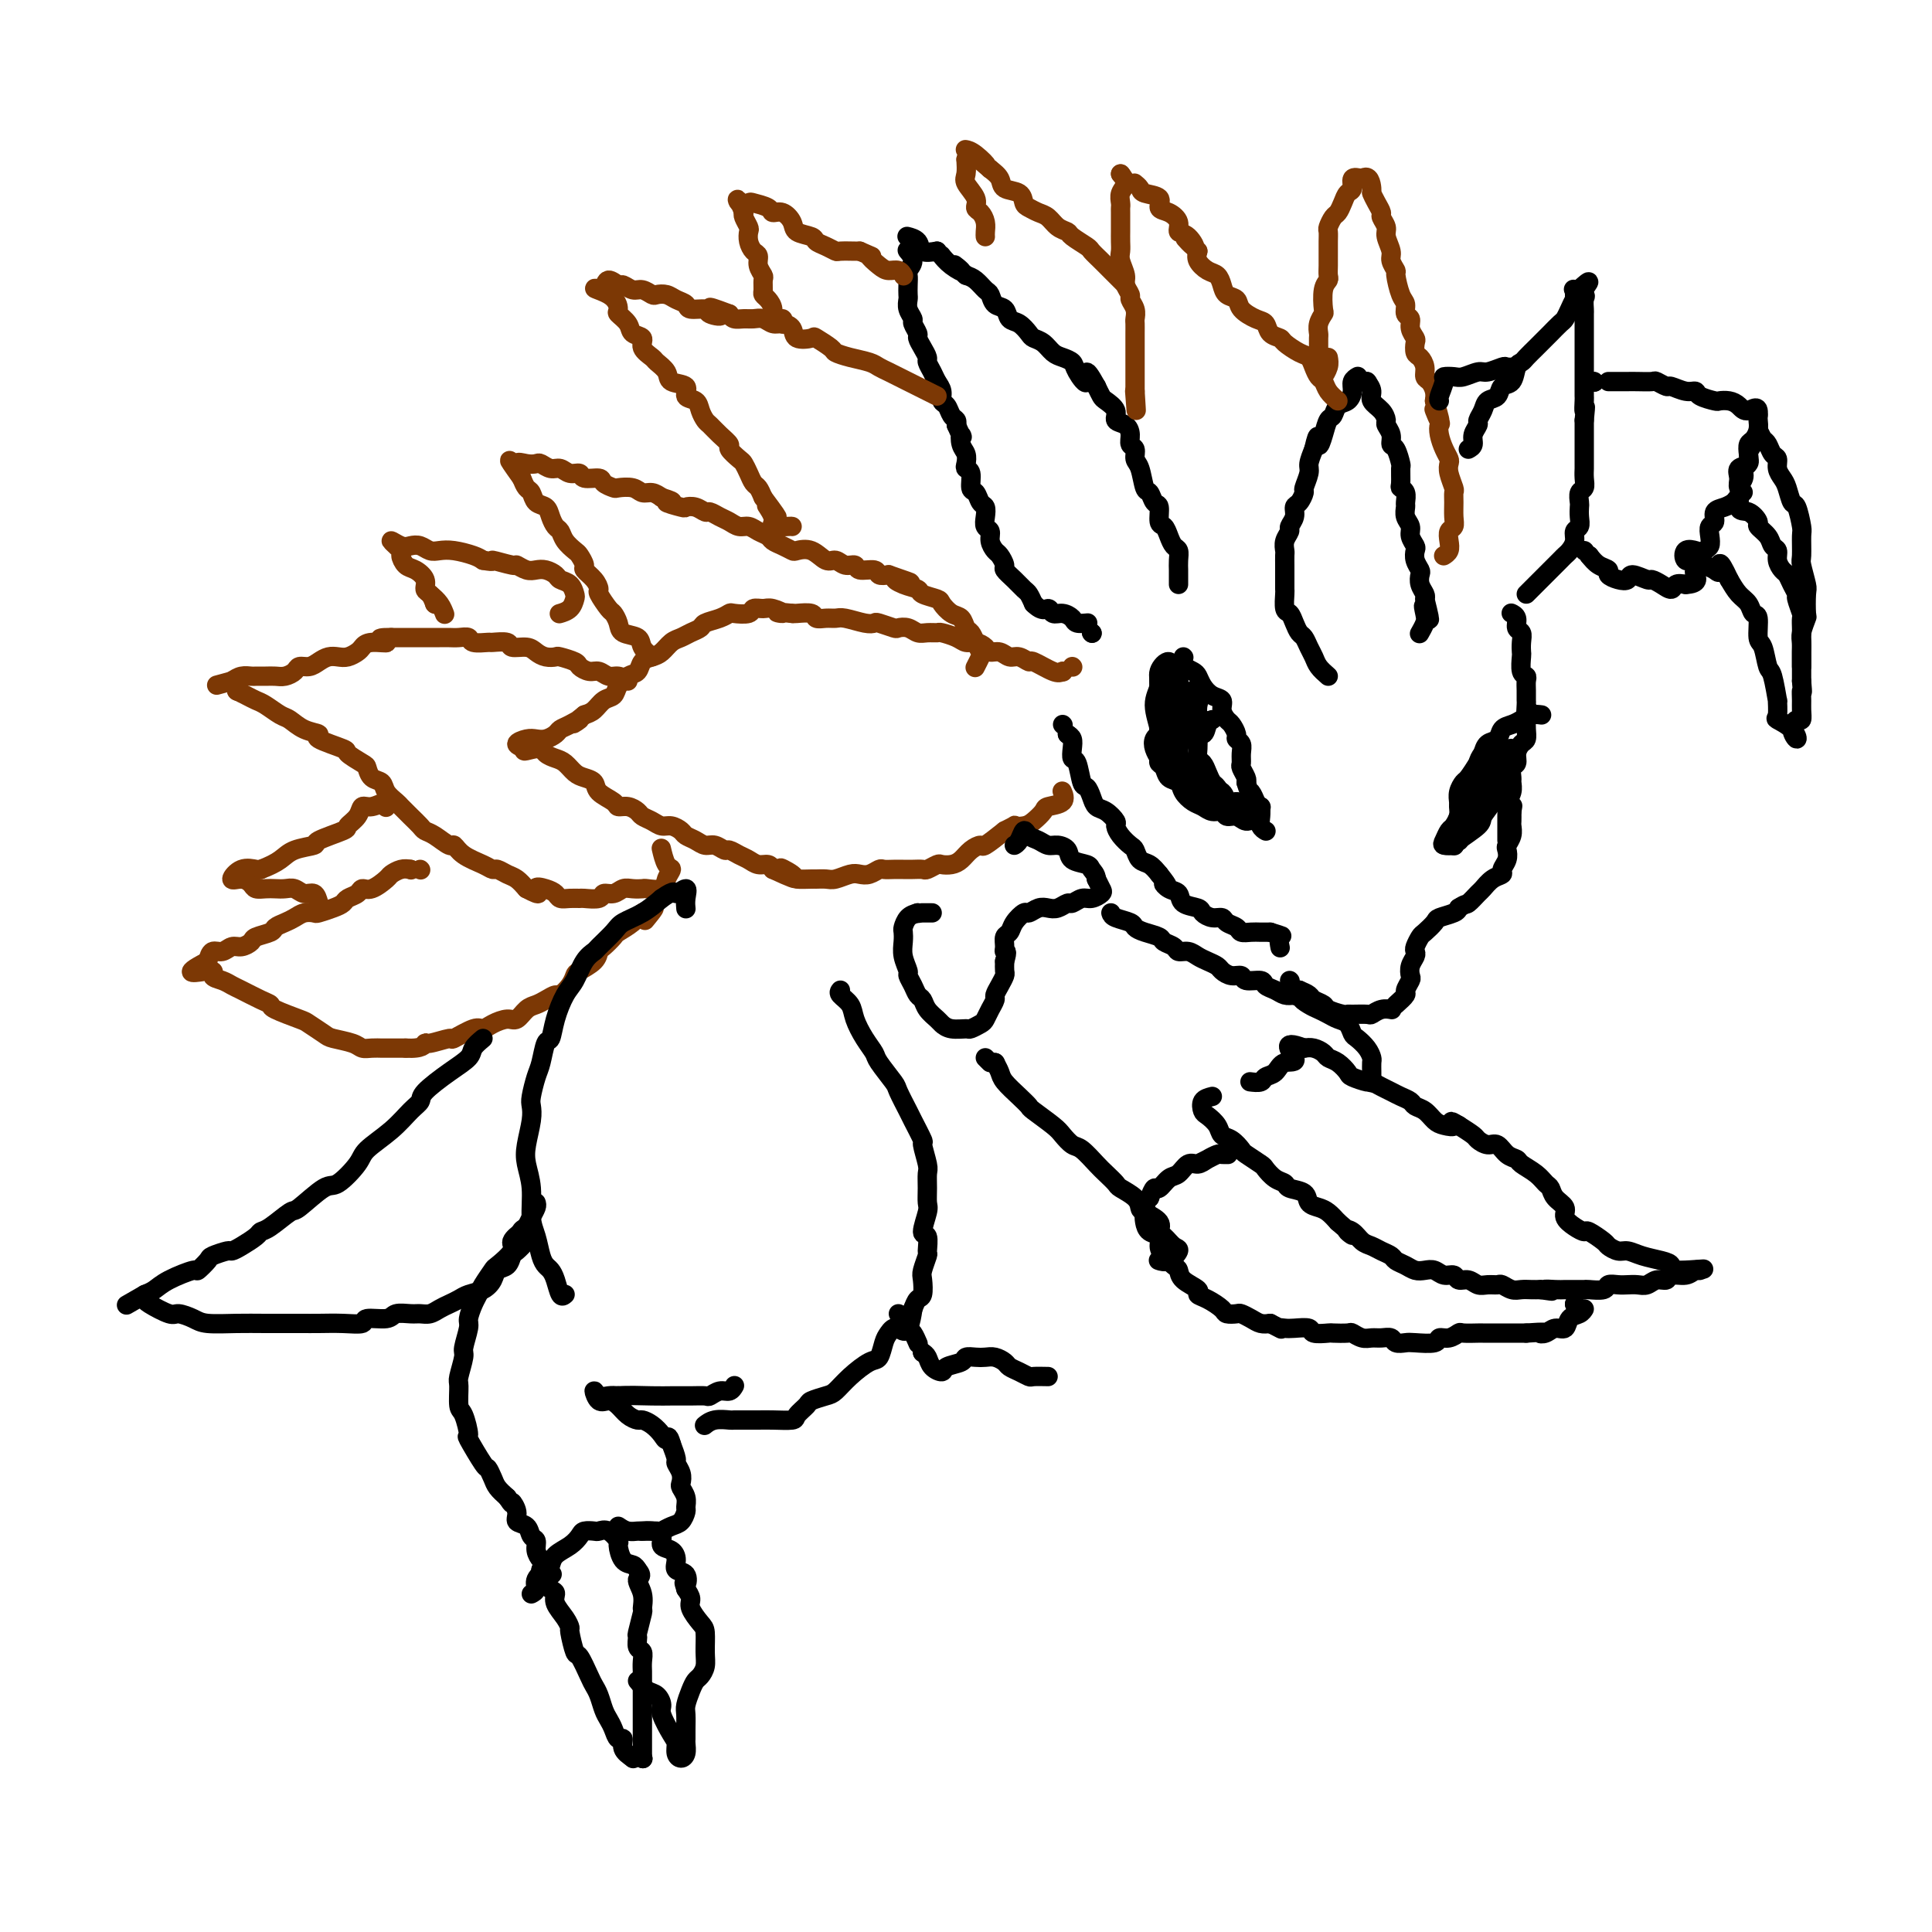 <svg viewBox='0 0 400 400' version='1.1' xmlns='http://www.w3.org/2000/svg' xmlns:xlink='http://www.w3.org/1999/xlink'><g fill='none' stroke='#000000' stroke-width='4' stroke-linecap='round' stroke-linejoin='round'><path d='M267,203c0.000,0.000 0.100,0.100 0.1,0.1'/><path d='M269,205c0.000,0.000 0.100,0.100 0.1,0.1'/><path d='M269,205c0.791,0.334 1.581,0.668 2,1c0.419,0.332 0.466,0.663 1,1c0.534,0.337 1.556,0.679 2,1c0.444,0.321 0.312,0.622 1,1c0.688,0.378 2.197,0.834 3,1c0.803,0.166 0.900,0.041 1,0c0.100,-0.041 0.202,0.003 1,0c0.798,-0.003 2.291,-0.053 3,0c0.709,0.053 0.633,0.210 1,0c0.367,-0.210 1.176,-0.787 2,-1c0.824,-0.213 1.664,-0.061 2,0c0.336,0.061 0.168,0.030 0,0'/><path d='M289,208c0.875,-0.788 1.750,-1.576 2,-2c0.250,-0.424 -0.125,-0.484 0,-1c0.125,-0.516 0.752,-1.486 1,-2c0.248,-0.514 0.118,-0.570 0,-1c-0.118,-0.430 -0.225,-1.232 0,-2c0.225,-0.768 0.780,-1.500 1,-2c0.220,-0.500 0.105,-0.768 0,-1c-0.105,-0.232 -0.199,-0.429 0,-1c0.199,-0.571 0.691,-1.515 1,-2c0.309,-0.485 0.437,-0.511 1,-1c0.563,-0.489 1.563,-1.440 2,-2c0.437,-0.560 0.310,-0.728 1,-1c0.690,-0.272 2.197,-0.649 3,-1c0.803,-0.351 0.901,-0.675 1,-1'/><path d='M302,188c1.579,-1.042 1.527,-0.646 2,-1c0.473,-0.354 1.471,-1.456 2,-2c0.529,-0.544 0.590,-0.530 1,-1c0.410,-0.470 1.168,-1.425 2,-2c0.832,-0.575 1.739,-0.769 2,-1c0.261,-0.231 -0.122,-0.498 0,-1c0.122,-0.502 0.751,-1.238 1,-2c0.249,-0.762 0.119,-1.551 0,-2c-0.119,-0.449 -0.228,-0.557 0,-1c0.228,-0.443 0.793,-1.222 1,-2c0.207,-0.778 0.056,-1.556 0,-2c-0.056,-0.444 -0.016,-0.556 0,-1c0.016,-0.444 0.008,-1.222 0,-2'/><path d='M313,168c0.333,-2.000 0.167,-1.000 0,0'/><path d='M312,174c-0.001,-0.778 -0.001,-1.556 0,-2c0.001,-0.444 0.004,-0.556 0,-1c-0.004,-0.444 -0.015,-1.222 0,-2c0.015,-0.778 0.057,-1.555 0,-2c-0.057,-0.445 -0.212,-0.557 0,-1c0.212,-0.443 0.793,-1.217 1,-2c0.207,-0.783 0.041,-1.574 0,-2c-0.041,-0.426 0.044,-0.485 0,-1c-0.044,-0.515 -0.218,-1.485 0,-2c0.218,-0.515 0.829,-0.575 1,-1c0.171,-0.425 -0.098,-1.216 0,-2c0.098,-0.784 0.562,-1.561 1,-2c0.438,-0.439 0.849,-0.541 1,-1c0.151,-0.459 0.043,-1.274 0,-2c-0.043,-0.726 -0.022,-1.363 0,-2'/><path d='M316,149c0.619,-3.982 0.166,-1.438 0,-1c-0.166,0.438 -0.043,-1.231 0,-2c0.043,-0.769 0.008,-0.638 0,-1c-0.008,-0.362 0.012,-1.218 0,-2c-0.012,-0.782 -0.056,-1.490 0,-2c0.056,-0.510 0.211,-0.822 0,-1c-0.211,-0.178 -0.787,-0.223 -1,-1c-0.213,-0.777 -0.061,-2.287 0,-3c0.061,-0.713 0.031,-0.628 0,-1c-0.031,-0.372 -0.065,-1.200 0,-2c0.065,-0.800 0.227,-1.574 0,-2c-0.227,-0.426 -0.844,-0.506 -1,-1c-0.156,-0.494 0.150,-1.402 0,-2c-0.150,-0.598 -0.757,-0.885 -1,-1c-0.243,-0.115 -0.121,-0.057 0,0'/><path d='M316,123c0.635,-0.635 1.269,-1.269 2,-2c0.731,-0.731 1.557,-1.557 2,-2c0.443,-0.443 0.501,-0.503 1,-1c0.499,-0.497 1.439,-1.433 2,-2c0.561,-0.567 0.743,-0.767 1,-1c0.257,-0.233 0.591,-0.499 1,-1c0.409,-0.501 0.894,-1.238 1,-2c0.106,-0.762 -0.168,-1.551 0,-2c0.168,-0.449 0.776,-0.558 1,-1c0.224,-0.442 0.064,-1.217 0,-2c-0.064,-0.783 -0.031,-1.575 0,-2c0.031,-0.425 0.061,-0.485 0,-1c-0.061,-0.515 -0.212,-1.485 0,-2c0.212,-0.515 0.789,-0.574 1,-1c0.211,-0.426 0.057,-1.218 0,-2c-0.057,-0.782 -0.015,-1.556 0,-2c0.015,-0.444 0.004,-0.560 0,-1c-0.004,-0.440 -0.001,-1.203 0,-2c0.001,-0.797 0.000,-1.626 0,-2c-0.000,-0.374 -0.000,-0.293 0,-1c0.000,-0.707 0.000,-2.202 0,-3c-0.000,-0.798 -0.000,-0.899 0,-1'/><path d='M328,87c0.464,-4.517 0.124,-2.309 0,-2c-0.124,0.309 -0.033,-1.282 0,-2c0.033,-0.718 0.009,-0.563 0,-1c-0.009,-0.437 -0.002,-1.464 0,-2c0.002,-0.536 0.001,-0.580 0,-1c-0.001,-0.420 -0.000,-1.216 0,-2c0.000,-0.784 0.000,-1.557 0,-2c-0.000,-0.443 -0.000,-0.555 0,-1c0.000,-0.445 -0.000,-1.222 0,-2c0.000,-0.778 0.000,-1.555 0,-2c-0.000,-0.445 -0.001,-0.557 0,-1c0.001,-0.443 0.002,-1.218 0,-2c-0.002,-0.782 -0.008,-1.572 0,-2c0.008,-0.428 0.030,-0.493 0,-1c-0.030,-0.507 -0.111,-1.455 0,-2c0.111,-0.545 0.415,-0.685 0,-1c-0.415,-0.315 -1.547,-0.804 -2,-1c-0.453,-0.196 -0.226,-0.098 0,0'/><path d='M304,93c0.455,-0.252 0.910,-0.504 1,-1c0.090,-0.496 -0.184,-1.236 0,-2c0.184,-0.764 0.827,-1.551 1,-2c0.173,-0.449 -0.123,-0.558 0,-1c0.123,-0.442 0.667,-1.216 1,-2c0.333,-0.784 0.456,-1.580 1,-2c0.544,-0.420 1.508,-0.466 2,-1c0.492,-0.534 0.512,-1.557 1,-2c0.488,-0.443 1.443,-0.306 2,-1c0.557,-0.694 0.717,-2.217 1,-3c0.283,-0.783 0.691,-0.824 1,-1c0.309,-0.176 0.520,-0.485 1,-1c0.480,-0.515 1.228,-1.236 2,-2c0.772,-0.764 1.569,-1.569 2,-2c0.431,-0.431 0.497,-0.486 1,-1c0.503,-0.514 1.444,-1.486 2,-2c0.556,-0.514 0.726,-0.571 1,-1c0.274,-0.429 0.651,-1.231 1,-2c0.349,-0.769 0.671,-1.505 1,-2c0.329,-0.495 0.664,-0.747 1,-1'/><path d='M327,61c3.178,-3.867 1.622,-2.533 1,-2c-0.622,0.533 -0.311,0.267 0,0'/><path d='M326,61c0.000,0.000 0.100,0.100 0.1,0.1'/><path d='M326,61c0.000,0.000 0.100,0.100 0.1,0.1'/><path d='M244,121c-0.002,-0.778 -0.003,-1.556 0,-2c0.003,-0.444 0.012,-0.555 0,-1c-0.012,-0.445 -0.044,-1.223 0,-2c0.044,-0.777 0.166,-1.554 0,-2c-0.166,-0.446 -0.618,-0.561 -1,-1c-0.382,-0.439 -0.694,-1.201 -1,-2c-0.306,-0.799 -0.607,-1.633 -1,-2c-0.393,-0.367 -0.879,-0.266 -1,-1c-0.121,-0.734 0.123,-2.301 0,-3c-0.123,-0.699 -0.611,-0.529 -1,-1c-0.389,-0.471 -0.677,-1.583 -1,-2c-0.323,-0.417 -0.679,-0.138 -1,-1c-0.321,-0.862 -0.607,-2.864 -1,-4c-0.393,-1.136 -0.891,-1.408 -1,-2c-0.109,-0.592 0.173,-1.506 0,-2c-0.173,-0.494 -0.801,-0.569 -1,-1c-0.199,-0.431 0.031,-1.219 0,-2c-0.031,-0.781 -0.323,-1.557 -1,-2c-0.677,-0.443 -1.739,-0.555 -2,-1c-0.261,-0.445 0.281,-1.222 0,-2c-0.281,-0.778 -1.383,-1.556 -2,-2c-0.617,-0.444 -0.748,-0.556 -1,-1c-0.252,-0.444 -0.626,-1.222 -1,-2'/><path d='M227,80c-2.971,-5.394 -1.898,-1.878 -2,-1c-0.102,0.878 -1.378,-0.882 -2,-2c-0.622,-1.118 -0.590,-1.595 -1,-2c-0.410,-0.405 -1.261,-0.737 -2,-1c-0.739,-0.263 -1.367,-0.456 -2,-1c-0.633,-0.544 -1.273,-1.440 -2,-2c-0.727,-0.560 -1.542,-0.784 -2,-1c-0.458,-0.216 -0.560,-0.424 -1,-1c-0.440,-0.576 -1.217,-1.520 -2,-2c-0.783,-0.480 -1.571,-0.495 -2,-1c-0.429,-0.505 -0.499,-1.501 -1,-2c-0.501,-0.499 -1.433,-0.501 -2,-1c-0.567,-0.499 -0.771,-1.495 -1,-2c-0.229,-0.505 -0.485,-0.521 -1,-1c-0.515,-0.479 -1.290,-1.423 -2,-2c-0.710,-0.577 -1.355,-0.789 -2,-1'/><path d='M200,57c-4.314,-3.756 -1.600,-1.646 -1,-1c0.600,0.646 -0.915,-0.172 -2,-1c-1.085,-0.828 -1.738,-1.665 -2,-2c-0.262,-0.335 -0.131,-0.167 0,0'/><path d='M194,52c0.000,0.000 0.100,0.100 0.1,0.1'/><path d='M194,52c-1.214,0.196 -2.429,0.393 -3,0c-0.571,-0.393 -0.500,-1.375 -1,-2c-0.500,-0.625 -1.571,-0.893 -2,-1c-0.429,-0.107 -0.214,-0.054 0,0'/><path d='M188,52c0.000,0.000 0.100,0.100 0.1,0.1'/><path d='M188,52c-0.144,-0.171 -0.287,-0.341 0,0c0.287,0.341 1.005,1.195 1,2c-0.005,0.805 -0.733,1.563 -1,2c-0.267,0.437 -0.073,0.554 0,1c0.073,0.446 0.024,1.223 0,2c-0.024,0.777 -0.021,1.555 0,2c0.021,0.445 0.062,0.557 0,1c-0.062,0.443 -0.228,1.217 0,2c0.228,0.783 0.848,1.574 1,2c0.152,0.426 -0.166,0.485 0,1c0.166,0.515 0.814,1.485 1,2c0.186,0.515 -0.091,0.575 0,1c0.091,0.425 0.549,1.216 1,2c0.451,0.784 0.895,1.561 1,2c0.105,0.439 -0.130,0.541 0,1c0.130,0.459 0.626,1.274 1,2c0.374,0.726 0.625,1.364 1,2c0.375,0.636 0.875,1.270 1,2c0.125,0.730 -0.124,1.558 0,2c0.124,0.442 0.621,0.500 1,1c0.379,0.500 0.641,1.442 1,2c0.359,0.558 0.817,0.731 1,1c0.183,0.269 0.092,0.635 0,1'/><path d='M198,88c1.635,3.760 1.222,2.160 1,2c-0.222,-0.160 -0.252,1.121 0,2c0.252,0.879 0.785,1.357 1,2c0.215,0.643 0.113,1.453 0,2c-0.113,0.547 -0.238,0.833 0,1c0.238,0.167 0.838,0.215 1,1c0.162,0.785 -0.114,2.307 0,3c0.114,0.693 0.618,0.557 1,1c0.382,0.443 0.642,1.466 1,2c0.358,0.534 0.813,0.580 1,1c0.187,0.420 0.106,1.216 0,2c-0.106,0.784 -0.236,1.557 0,2c0.236,0.443 0.838,0.556 1,1c0.162,0.444 -0.116,1.217 0,2c0.116,0.783 0.625,1.574 1,2c0.375,0.426 0.615,0.485 1,1c0.385,0.515 0.915,1.485 1,2c0.085,0.515 -0.276,0.574 0,1c0.276,0.426 1.187,1.217 2,2c0.813,0.783 1.527,1.557 2,2c0.473,0.443 0.707,0.555 1,1c0.293,0.445 0.647,1.222 1,2'/><path d='M214,125c1.881,1.864 2.583,1.025 3,1c0.417,-0.025 0.550,0.764 1,1c0.450,0.236 1.217,-0.080 2,0c0.783,0.080 1.581,0.558 2,1c0.419,0.442 0.459,0.850 1,1c0.541,0.150 1.583,0.043 2,0c0.417,-0.043 0.208,-0.021 0,0'/><path d='M226,131c0.000,0.000 0.100,0.100 0.1,0.1'/><path d='M226,131c0.000,0.000 0.100,0.100 0.1,0.1'/><path d='M245,136c0.000,0.000 0.100,0.100 0.1,0.1'/><path d='M244,138c0.000,0.000 0.100,0.100 0.1,0.1'/><path d='M244,138c0.000,0.000 0.100,0.100 0.1,0.1'/><path d='M245,138c0.000,0.000 0.100,0.100 0.1,0.1'/><path d='M245,138c0.751,0.355 1.501,0.710 2,1c0.499,0.290 0.746,0.514 1,1c0.254,0.486 0.516,1.233 1,2c0.484,0.767 1.190,1.552 2,2c0.810,0.448 1.724,0.557 2,1c0.276,0.443 -0.085,1.218 0,2c0.085,0.782 0.615,1.571 1,2c0.385,0.429 0.625,0.499 1,1c0.375,0.501 0.885,1.434 1,2c0.115,0.566 -0.166,0.767 0,1c0.166,0.233 0.780,0.500 1,1c0.220,0.500 0.045,1.233 0,2c-0.045,0.767 0.039,1.566 0,2c-0.039,0.434 -0.203,0.501 0,1c0.203,0.499 0.772,1.428 1,2c0.228,0.572 0.114,0.786 0,1'/><path d='M258,162c0.631,2.190 0.708,1.667 1,2c0.292,0.333 0.798,1.524 1,2c0.202,0.476 0.101,0.238 0,0'/><path d='M261,167c0.000,0.000 0.100,0.100 0.1,0.1'/><path d='M261,167c0.030,0.649 0.060,1.298 0,2c-0.060,0.702 -0.208,1.458 0,2c0.208,0.542 0.774,0.869 1,1c0.226,0.131 0.113,0.065 0,0'/><path d='M260,170c0.000,0.000 0.100,0.100 0.1,0.1'/><path d='M260,170c-0.778,-0.720 -1.556,-1.440 -2,-2c-0.444,-0.560 -0.553,-0.961 -1,-1c-0.447,-0.039 -1.233,0.285 -2,0c-0.767,-0.285 -1.515,-1.180 -2,-2c-0.485,-0.820 -0.708,-1.567 -1,-2c-0.292,-0.433 -0.653,-0.553 -1,-1c-0.347,-0.447 -0.681,-1.222 -1,-2c-0.319,-0.778 -0.621,-1.559 -1,-2c-0.379,-0.441 -0.833,-0.542 -1,-1c-0.167,-0.458 -0.048,-1.274 0,-2c0.048,-0.726 0.024,-1.363 0,-2'/><path d='M248,153c-0.592,-1.978 0.429,-0.922 1,-1c0.571,-0.078 0.692,-1.290 1,-2c0.308,-0.710 0.802,-0.917 1,-1c0.198,-0.083 0.099,-0.041 0,0'/><path d='M249,149c0.000,0.000 0.100,0.100 0.1,0.1'/><path d='M249,149c0.000,0.000 0.100,0.100 0.1,0.1'/><path d='M248,148c0.000,0.000 0.100,0.100 0.1,0.1'/><path d='M248,148c-1.214,-0.762 -2.429,-1.524 -3,-2c-0.571,-0.476 -0.500,-0.667 -1,-1c-0.500,-0.333 -1.571,-0.810 -2,-1c-0.429,-0.190 -0.214,-0.095 0,0'/><path d='M241,145c0.000,0.000 0.100,0.100 0.1,0.1'/><path d='M241,145c0.340,1.539 0.681,3.078 1,4c0.319,0.922 0.617,1.227 1,2c0.383,0.773 0.850,2.012 1,2c0.150,-0.012 -0.016,-1.277 0,-2c0.016,-0.723 0.215,-0.904 0,-2c-0.215,-1.096 -0.845,-3.107 -1,-4c-0.155,-0.893 0.165,-0.669 0,-1c-0.165,-0.331 -0.815,-1.218 -1,-2c-0.185,-0.782 0.094,-1.461 0,-2c-0.094,-0.539 -0.561,-0.939 -1,-1c-0.439,-0.061 -0.850,0.217 -1,1c-0.150,0.783 -0.041,2.070 0,3c0.041,0.930 0.013,1.504 0,2c-0.013,0.496 -0.011,0.913 0,2c0.011,1.087 0.031,2.845 0,4c-0.031,1.155 -0.113,1.706 0,2c0.113,0.294 0.423,0.331 1,1c0.577,0.669 1.423,1.969 2,2c0.577,0.031 0.887,-1.208 1,-2c0.113,-0.792 0.031,-1.136 0,-2c-0.031,-0.864 -0.009,-2.247 0,-3c0.009,-0.753 0.004,-0.877 0,-1'/><path d='M244,148c0.146,-1.968 0.011,-2.888 0,-3c-0.011,-0.112 0.102,0.585 0,0c-0.102,-0.585 -0.419,-2.450 -1,-3c-0.581,-0.550 -1.424,0.217 -2,1c-0.576,0.783 -0.883,1.581 -1,2c-0.117,0.419 -0.044,0.457 0,1c0.044,0.543 0.058,1.591 0,3c-0.058,1.409 -0.187,3.180 0,4c0.187,0.820 0.691,0.688 1,1c0.309,0.312 0.423,1.067 1,2c0.577,0.933 1.619,2.043 2,2c0.381,-0.043 0.103,-1.240 0,-2c-0.103,-0.760 -0.032,-1.085 0,-2c0.032,-0.915 0.024,-2.421 0,-4c-0.024,-1.579 -0.066,-3.233 0,-4c0.066,-0.767 0.238,-0.648 0,-1c-0.238,-0.352 -0.887,-1.175 -1,-2c-0.113,-0.825 0.310,-1.650 0,-2c-0.310,-0.350 -1.352,-0.224 -2,0c-0.648,0.224 -0.903,0.546 -1,2c-0.097,1.454 -0.037,4.042 0,5c0.037,0.958 0.051,0.288 0,1c-0.051,0.712 -0.168,2.807 0,4c0.168,1.193 0.619,1.484 1,2c0.381,0.516 0.690,1.258 1,2'/><path d='M242,157c0.608,2.085 1.628,-0.703 2,-2c0.372,-1.297 0.096,-1.101 0,-2c-0.096,-0.899 -0.013,-2.891 0,-4c0.013,-1.109 -0.043,-1.336 0,-3c0.043,-1.664 0.185,-4.767 0,-6c-0.185,-1.233 -0.695,-0.597 -1,-1c-0.305,-0.403 -0.403,-1.845 -1,-2c-0.597,-0.155 -1.694,0.978 -2,2c-0.306,1.022 0.177,1.935 0,3c-0.177,1.065 -1.016,2.284 -1,4c0.016,1.716 0.885,3.931 1,5c0.115,1.069 -0.526,0.992 0,2c0.526,1.008 2.218,3.101 3,4c0.782,0.899 0.654,0.605 1,1c0.346,0.395 1.164,1.479 2,2c0.836,0.521 1.688,0.480 2,0c0.312,-0.480 0.084,-1.398 0,-2c-0.084,-0.602 -0.024,-0.886 0,-1c0.024,-0.114 0.012,-0.057 0,0'/><path d='M254,167c-0.142,-1.179 -0.283,-2.357 -1,-3c-0.717,-0.643 -2.008,-0.750 -3,-1c-0.992,-0.250 -1.684,-0.645 -2,-1c-0.316,-0.355 -0.255,-0.672 -1,-1c-0.745,-0.328 -2.294,-0.668 -3,-1c-0.706,-0.332 -0.568,-0.656 -1,-1c-0.432,-0.344 -1.432,-0.709 -2,-1c-0.568,-0.291 -0.702,-0.509 -1,-1c-0.298,-0.491 -0.760,-1.255 -1,-2c-0.240,-0.745 -0.257,-1.470 0,-2c0.257,-0.530 0.788,-0.866 1,-1c0.212,-0.134 0.106,-0.067 0,0'/><path d='M241,153c0.000,0.000 0.100,0.100 0.1,0.1'/><path d='M241,153c0.446,0.789 0.892,1.577 1,2c0.108,0.423 -0.122,0.480 0,1c0.122,0.520 0.595,1.501 1,2c0.405,0.499 0.740,0.515 1,1c0.260,0.485 0.444,1.439 1,2c0.556,0.561 1.484,0.728 2,1c0.516,0.272 0.622,0.647 1,1c0.378,0.353 1.029,0.682 2,1c0.971,0.318 2.261,0.624 3,1c0.739,0.376 0.925,0.822 1,1c0.075,0.178 0.037,0.089 0,0'/><path d='M256,166c0.000,0.000 0.100,0.100 0.1,0.1'/><path d='M256,166c0.000,0.000 0.100,0.100 0.1,0.1'/><path d='M260,169c-0.675,0.545 -1.350,1.089 -2,1c-0.650,-0.089 -1.277,-0.812 -2,-1c-0.723,-0.188 -1.544,0.158 -2,0c-0.456,-0.158 -0.546,-0.818 -1,-1c-0.454,-0.182 -1.272,0.116 -2,0c-0.728,-0.116 -1.365,-0.646 -2,-1c-0.635,-0.354 -1.269,-0.532 -2,-1c-0.731,-0.468 -1.559,-1.225 -2,-2c-0.441,-0.775 -0.497,-1.569 -1,-2c-0.503,-0.431 -1.455,-0.499 -2,-1c-0.545,-0.501 -0.683,-1.433 -1,-2c-0.317,-0.567 -0.814,-0.768 -1,-1c-0.186,-0.232 -0.060,-0.495 0,-1c0.060,-0.505 0.055,-1.251 0,-2c-0.055,-0.749 -0.158,-1.500 0,-2c0.158,-0.500 0.579,-0.750 1,-1'/><path d='M241,152c0.334,-1.575 0.668,-2.512 1,-3c0.332,-0.488 0.663,-0.526 1,-1c0.337,-0.474 0.679,-1.384 1,-2c0.321,-0.616 0.620,-0.939 1,-1c0.380,-0.061 0.841,0.141 1,1c0.159,0.859 0.014,2.376 0,3c-0.014,0.624 0.101,0.356 0,1c-0.101,0.644 -0.418,2.199 0,2c0.418,-0.199 1.573,-2.153 2,-3c0.427,-0.847 0.128,-0.586 0,-1c-0.128,-0.414 -0.086,-1.503 0,-2c0.086,-0.497 0.215,-0.403 0,-1c-0.215,-0.597 -0.776,-1.885 -1,-2c-0.224,-0.115 -0.112,0.942 0,2'/><path d='M247,145c0.094,-0.962 -0.171,0.134 0,1c0.171,0.866 0.777,1.502 1,2c0.223,0.498 0.064,0.856 0,1c-0.064,0.144 -0.032,0.072 0,0'/><path d='M249,151c0.000,0.000 0.100,0.100 0.1,0.1'/><path d='M249,151c0.000,0.000 0.100,0.100 0.1,0.1'/><path d='M301,172c0.000,0.000 0.100,0.100 0.1,0.1'/><path d='M301,171c0.000,0.000 0.100,0.100 0.1,0.1'/><path d='M301,171c0.425,-0.637 0.849,-1.274 1,-2c0.151,-0.726 0.028,-1.541 0,-2c-0.028,-0.459 0.038,-0.564 0,-1c-0.038,-0.436 -0.179,-1.205 0,-2c0.179,-0.795 0.677,-1.618 1,-2c0.323,-0.382 0.472,-0.325 1,-1c0.528,-0.675 1.436,-2.082 2,-3c0.564,-0.918 0.784,-1.345 1,-2c0.216,-0.655 0.428,-1.537 1,-2c0.572,-0.463 1.504,-0.506 2,-1c0.496,-0.494 0.557,-1.439 1,-2c0.443,-0.561 1.268,-0.739 2,-1c0.732,-0.261 1.372,-0.606 2,-1c0.628,-0.394 1.246,-0.837 2,-1c0.754,-0.163 1.644,-0.047 2,0c0.356,0.047 0.178,0.023 0,0'/><path d='M301,175c0.000,0.000 0.100,0.100 0.1,0.1'/><path d='M302,174c0.000,0.000 0.100,0.100 0.1,0.1'/><path d='M302,174c0.748,-0.780 1.496,-1.560 2,-2c0.504,-0.440 0.765,-0.542 1,-1c0.235,-0.458 0.445,-1.274 1,-2c0.555,-0.726 1.454,-1.363 2,-2c0.546,-0.637 0.738,-1.274 1,-2c0.262,-0.726 0.592,-1.540 1,-2c0.408,-0.460 0.893,-0.567 1,-1c0.107,-0.433 -0.163,-1.194 0,-2c0.163,-0.806 0.761,-1.659 1,-2c0.239,-0.341 0.120,-0.171 0,0'/><path d='M312,157c0.000,0.000 0.100,0.100 0.1,0.1'/><path d='M312,157c0.603,-0.899 1.206,-1.799 1,-2c-0.206,-0.201 -1.221,0.296 -2,1c-0.779,0.704 -1.322,1.615 -2,2c-0.678,0.385 -1.491,0.244 -2,1c-0.509,0.756 -0.712,2.410 -1,3c-0.288,0.590 -0.659,0.118 -1,1c-0.341,0.882 -0.653,3.119 -1,4c-0.347,0.881 -0.731,0.407 -1,1c-0.269,0.593 -0.423,2.252 0,2c0.423,-0.252 1.422,-2.413 2,-3c0.578,-0.587 0.734,0.402 1,0c0.266,-0.402 0.640,-2.196 1,-3c0.360,-0.804 0.705,-0.618 1,-1c0.295,-0.382 0.541,-1.334 1,-2c0.459,-0.666 1.131,-1.048 1,-1c-0.131,0.048 -1.066,0.524 -2,1'/><path d='M308,161c0.352,-1.245 -1.268,0.143 -2,1c-0.732,0.857 -0.577,1.184 -1,2c-0.423,0.816 -1.423,2.120 -2,3c-0.577,0.880 -0.731,1.336 -1,2c-0.269,0.664 -0.653,1.537 -1,2c-0.347,0.463 -0.657,0.515 -1,1c-0.343,0.485 -0.718,1.402 -1,2c-0.282,0.598 -0.470,0.877 0,1c0.470,0.123 1.596,0.091 2,0c0.404,-0.091 0.084,-0.242 1,-1c0.916,-0.758 3.068,-2.123 4,-3c0.932,-0.877 0.642,-1.266 1,-2c0.358,-0.734 1.362,-1.812 2,-3c0.638,-1.188 0.911,-2.484 1,-4c0.089,-1.516 -0.004,-3.251 0,-4c0.004,-0.749 0.106,-0.512 0,-1c-0.106,-0.488 -0.421,-1.700 -1,-2c-0.579,-0.300 -1.423,0.311 -2,1c-0.577,0.689 -0.886,1.455 -1,2c-0.114,0.545 -0.033,0.870 0,1c0.033,0.130 0.016,0.065 0,0'/><path d='M275,140c-0.756,-0.665 -1.512,-1.329 -2,-2c-0.488,-0.671 -0.708,-1.348 -1,-2c-0.292,-0.652 -0.655,-1.278 -1,-2c-0.345,-0.722 -0.671,-1.539 -1,-2c-0.329,-0.461 -0.663,-0.565 -1,-1c-0.337,-0.435 -0.679,-1.201 -1,-2c-0.321,-0.799 -0.622,-1.631 -1,-2c-0.378,-0.369 -0.833,-0.274 -1,-1c-0.167,-0.726 -0.045,-2.273 0,-3c0.045,-0.727 0.012,-0.632 0,-1c-0.012,-0.368 -0.003,-1.197 0,-2c0.003,-0.803 -0.000,-1.580 0,-2c0.000,-0.420 0.004,-0.484 0,-1c-0.004,-0.516 -0.016,-1.486 0,-2c0.016,-0.514 0.061,-0.574 0,-1c-0.061,-0.426 -0.227,-1.217 0,-2c0.227,-0.783 0.848,-1.556 1,-2c0.152,-0.444 -0.166,-0.557 0,-1c0.166,-0.443 0.814,-1.216 1,-2c0.186,-0.784 -0.090,-1.579 0,-2c0.090,-0.421 0.545,-0.468 1,-1c0.455,-0.532 0.909,-1.549 1,-2c0.091,-0.451 -0.182,-0.337 0,-1c0.182,-0.663 0.818,-2.101 1,-3c0.182,-0.899 -0.091,-1.257 0,-2c0.091,-0.743 0.545,-1.872 1,-3'/><path d='M272,93c1.107,-4.793 0.873,-1.774 1,-1c0.127,0.774 0.615,-0.695 1,-2c0.385,-1.305 0.668,-2.447 1,-3c0.332,-0.553 0.715,-0.519 1,-1c0.285,-0.481 0.472,-1.478 1,-2c0.528,-0.522 1.396,-0.571 2,-1c0.604,-0.429 0.946,-1.239 1,-2c0.054,-0.761 -0.178,-1.474 0,-2c0.178,-0.526 0.765,-0.865 1,-1c0.235,-0.135 0.117,-0.068 0,0'/><path d='M283,79c0.000,0.000 0.100,0.100 0.1,0.1'/><path d='M283,79c0.475,0.665 0.949,1.329 1,2c0.051,0.671 -0.322,1.348 0,2c0.322,0.652 1.339,1.278 2,2c0.661,0.722 0.964,1.539 1,2c0.036,0.461 -0.197,0.565 0,1c0.197,0.435 0.823,1.200 1,2c0.177,0.800 -0.096,1.636 0,2c0.096,0.364 0.561,0.255 1,1c0.439,0.745 0.854,2.345 1,3c0.146,0.655 0.025,0.364 0,1c-0.025,0.636 0.046,2.197 0,3c-0.046,0.803 -0.210,0.848 0,1c0.210,0.152 0.792,0.411 1,1c0.208,0.589 0.041,1.508 0,2c-0.041,0.492 0.045,0.555 0,1c-0.045,0.445 -0.222,1.270 0,2c0.222,0.730 0.843,1.364 1,2c0.157,0.636 -0.150,1.274 0,2c0.150,0.726 0.759,1.542 1,2c0.241,0.458 0.116,0.559 0,1c-0.116,0.441 -0.224,1.221 0,2c0.224,0.779 0.778,1.557 1,2c0.222,0.443 0.111,0.552 0,1c-0.111,0.448 -0.222,1.236 0,2c0.222,0.764 0.778,1.504 1,2c0.222,0.496 0.111,0.748 0,1'/><path d='M295,124c1.861,7.378 0.512,3.322 0,2c-0.512,-1.322 -0.189,0.089 0,1c0.189,0.911 0.243,1.322 0,2c-0.243,0.678 -0.784,1.622 -1,2c-0.216,0.378 -0.108,0.189 0,0'/></g>
<g fill='none' stroke='#7C3805' stroke-width='4' stroke-linecap='round' stroke-linejoin='round'><path d='M275,74c0.111,0.622 0.222,1.244 0,2c-0.222,0.756 -0.778,1.644 -1,2c-0.222,0.356 -0.111,0.178 0,0'/><path d='M273,76c0.000,0.000 0.100,0.100 0.1,0.1'/><path d='M273,76c-0.001,-0.675 -0.001,-1.349 0,-2c0.001,-0.651 0.004,-1.278 0,-2c-0.004,-0.722 -0.015,-1.539 0,-2c0.015,-0.461 0.056,-0.568 0,-1c-0.056,-0.432 -0.207,-1.191 0,-2c0.207,-0.809 0.774,-1.669 1,-2c0.226,-0.331 0.113,-0.133 0,-1c-0.113,-0.867 -0.227,-2.800 0,-4c0.227,-1.200 0.793,-1.669 1,-2c0.207,-0.331 0.055,-0.525 0,-1c-0.055,-0.475 -0.015,-1.230 0,-2c0.015,-0.770 0.003,-1.553 0,-2c-0.003,-0.447 0.002,-0.557 0,-1c-0.002,-0.443 -0.012,-1.217 0,-2c0.012,-0.783 0.045,-1.574 0,-2c-0.045,-0.426 -0.167,-0.485 0,-1c0.167,-0.515 0.623,-1.485 1,-2c0.377,-0.515 0.674,-0.576 1,-1c0.326,-0.424 0.681,-1.210 1,-2c0.319,-0.790 0.601,-1.583 1,-2c0.399,-0.417 0.915,-0.458 1,-1c0.085,-0.542 -0.261,-1.583 0,-2c0.261,-0.417 1.131,-0.208 2,0'/><path d='M282,37c1.547,-1.130 1.916,1.044 2,2c0.084,0.956 -0.117,0.693 0,1c0.117,0.307 0.552,1.183 1,2c0.448,0.817 0.909,1.574 1,2c0.091,0.426 -0.187,0.522 0,1c0.187,0.478 0.839,1.337 1,2c0.161,0.663 -0.168,1.130 0,2c0.168,0.870 0.832,2.141 1,3c0.168,0.859 -0.161,1.304 0,2c0.161,0.696 0.813,1.644 1,2c0.187,0.356 -0.089,0.122 0,1c0.089,0.878 0.545,2.868 1,4c0.455,1.132 0.910,1.407 1,2c0.090,0.593 -0.186,1.506 0,2c0.186,0.494 0.834,0.570 1,1c0.166,0.430 -0.149,1.214 0,2c0.149,0.786 0.762,1.575 1,2c0.238,0.425 0.102,0.485 0,1c-0.102,0.515 -0.168,1.485 0,2c0.168,0.515 0.571,0.575 1,1c0.429,0.425 0.886,1.216 1,2c0.114,0.784 -0.114,1.561 0,2c0.114,0.439 0.569,0.541 1,1c0.431,0.459 0.837,1.274 1,2c0.163,0.726 0.081,1.363 0,2'/><path d='M297,83c2.261,7.458 0.412,3.104 0,2c-0.412,-1.104 0.611,1.042 1,2c0.389,0.958 0.143,0.729 0,1c-0.143,0.271 -0.183,1.044 0,2c0.183,0.956 0.589,2.095 1,3c0.411,0.905 0.828,1.576 1,2c0.172,0.424 0.099,0.602 0,1c-0.099,0.398 -0.223,1.016 0,2c0.223,0.984 0.793,2.333 1,3c0.207,0.667 0.052,0.650 0,1c-0.052,0.350 -0.000,1.066 0,2c0.000,0.934 -0.052,2.085 0,3c0.052,0.915 0.206,1.594 0,2c-0.206,0.406 -0.774,0.540 -1,1c-0.226,0.460 -0.112,1.247 0,2c0.112,0.753 0.223,1.472 0,2c-0.223,0.528 -0.778,0.865 -1,1c-0.222,0.135 -0.111,0.067 0,0'/><path d='M277,83c-0.756,-0.637 -1.511,-1.274 -2,-2c-0.489,-0.726 -0.710,-1.541 -1,-2c-0.290,-0.459 -0.649,-0.560 -1,-1c-0.351,-0.440 -0.695,-1.217 -1,-2c-0.305,-0.783 -0.572,-1.571 -1,-2c-0.428,-0.429 -1.017,-0.500 -2,-1c-0.983,-0.500 -2.359,-1.429 -3,-2c-0.641,-0.571 -0.547,-0.786 -1,-1c-0.453,-0.214 -1.454,-0.428 -2,-1c-0.546,-0.572 -0.636,-1.500 -1,-2c-0.364,-0.500 -1.001,-0.570 -2,-1c-0.999,-0.430 -2.361,-1.218 -3,-2c-0.639,-0.782 -0.555,-1.557 -1,-2c-0.445,-0.443 -1.419,-0.556 -2,-1c-0.581,-0.444 -0.769,-1.221 -1,-2c-0.231,-0.779 -0.505,-1.559 -1,-2c-0.495,-0.441 -1.210,-0.542 -2,-1c-0.790,-0.458 -1.654,-1.274 -2,-2c-0.346,-0.726 -0.173,-1.363 0,-2'/><path d='M248,52c-4.686,-4.911 -1.902,-1.687 -1,-1c0.902,0.687 -0.078,-1.163 -1,-2c-0.922,-0.837 -1.785,-0.662 -2,-1c-0.215,-0.338 0.219,-1.190 0,-2c-0.219,-0.810 -1.091,-1.579 -2,-2c-0.909,-0.421 -1.855,-0.495 -2,-1c-0.145,-0.505 0.511,-1.442 0,-2c-0.511,-0.558 -2.188,-0.737 -3,-1c-0.812,-0.263 -0.757,-0.609 -1,-1c-0.243,-0.391 -0.784,-0.826 -1,-1c-0.216,-0.174 -0.108,-0.087 0,0'/><path d='M232,36c0.000,0.000 0.100,0.100 0.1,0.1'/><path d='M232,36c0.536,0.672 1.072,1.344 1,2c-0.072,0.656 -0.751,1.297 -1,2c-0.249,0.703 -0.067,1.469 0,2c0.067,0.531 0.018,0.828 0,1c-0.018,0.172 -0.004,0.220 0,1c0.004,0.780 0.000,2.291 0,3c-0.000,0.709 0.004,0.617 0,1c-0.004,0.383 -0.016,1.243 0,2c0.016,0.757 0.061,1.411 0,2c-0.061,0.589 -0.228,1.113 0,2c0.228,0.887 0.849,2.138 1,3c0.151,0.862 -0.170,1.334 0,2c0.170,0.666 0.830,1.526 1,2c0.170,0.474 -0.151,0.564 0,1c0.151,0.436 0.772,1.220 1,2c0.228,0.780 0.061,1.556 0,2c-0.061,0.444 -0.016,0.555 0,1c0.016,0.445 0.004,1.222 0,2c-0.004,0.778 -0.001,1.555 0,2c0.001,0.445 0.000,0.556 0,1c-0.000,0.444 -0.000,1.221 0,2c0.000,0.779 0.000,1.559 0,2c-0.000,0.441 -0.000,0.542 0,1c0.000,0.458 0.000,1.274 0,2c-0.000,0.726 -0.000,1.363 0,2'/><path d='M235,81c0.467,7.222 0.133,2.778 0,1c-0.133,-1.778 -0.067,-0.889 0,0'/><path d='M233,59c-0.777,-0.778 -1.554,-1.555 -2,-2c-0.446,-0.445 -0.561,-0.557 -1,-1c-0.439,-0.443 -1.202,-1.218 -2,-2c-0.798,-0.782 -1.631,-1.570 -2,-2c-0.369,-0.430 -0.273,-0.500 -1,-1c-0.727,-0.500 -2.278,-1.429 -3,-2c-0.722,-0.571 -0.617,-0.783 -1,-1c-0.383,-0.217 -1.255,-0.438 -2,-1c-0.745,-0.562 -1.363,-1.464 -2,-2c-0.637,-0.536 -1.292,-0.706 -2,-1c-0.708,-0.294 -1.470,-0.712 -2,-1c-0.530,-0.288 -0.827,-0.447 -1,-1c-0.173,-0.553 -0.222,-1.499 -1,-2c-0.778,-0.501 -2.286,-0.558 -3,-1c-0.714,-0.442 -0.632,-1.269 -1,-2c-0.368,-0.731 -1.184,-1.365 -2,-2'/><path d='M205,35c-4.469,-3.834 -1.641,-1.419 -1,-1c0.641,0.419 -0.904,-1.156 -2,-2c-1.096,-0.844 -1.742,-0.955 -2,-1c-0.258,-0.045 -0.129,-0.022 0,0'/><path d='M200,33c0.000,0.000 0.100,0.100 0.1,0.1'/><path d='M200,33c0.062,1.118 0.125,2.235 0,3c-0.125,0.765 -0.436,1.177 0,2c0.436,0.823 1.619,2.055 2,3c0.381,0.945 -0.042,1.602 0,2c0.042,0.398 0.547,0.538 1,1c0.453,0.462 0.853,1.248 1,2c0.147,0.752 0.039,1.472 0,2c-0.039,0.528 -0.011,0.865 0,1c0.011,0.135 0.006,0.067 0,0'/><path d='M162,66c0.000,0.000 0.100,0.100 0.1,0.1'/><path d='M162,67c0.000,0.000 0.100,0.100 0.1,0.1'/><path d='M162,67c-0.867,-0.250 -1.735,-0.500 -2,-1c-0.265,-0.500 0.072,-1.251 0,-2c-0.072,-0.749 -0.554,-1.495 -1,-2c-0.446,-0.505 -0.855,-0.768 -1,-1c-0.145,-0.232 -0.024,-0.433 0,-1c0.024,-0.567 -0.049,-1.499 0,-2c0.049,-0.501 0.220,-0.571 0,-1c-0.220,-0.429 -0.830,-1.218 -1,-2c-0.170,-0.782 0.099,-1.556 0,-2c-0.099,-0.444 -0.566,-0.556 -1,-1c-0.434,-0.444 -0.834,-1.218 -1,-2c-0.166,-0.782 -0.096,-1.570 0,-2c0.096,-0.430 0.218,-0.500 0,-1c-0.218,-0.500 -0.777,-1.428 -1,-2c-0.223,-0.572 -0.112,-0.786 0,-1'/><path d='M154,44c-1.582,-4.014 -1.536,-2.550 -1,-2c0.536,0.550 1.561,0.184 2,0c0.439,-0.184 0.293,-0.187 1,0c0.707,0.187 2.267,0.565 3,1c0.733,0.435 0.638,0.929 1,1c0.362,0.071 1.181,-0.279 2,0c0.819,0.279 1.636,1.188 2,2c0.364,0.812 0.273,1.528 1,2c0.727,0.472 2.273,0.701 3,1c0.727,0.299 0.636,0.669 1,1c0.364,0.331 1.183,0.625 2,1c0.817,0.375 1.631,0.833 2,1c0.369,0.167 0.292,0.045 1,0c0.708,-0.045 2.202,-0.013 3,0c0.798,0.013 0.899,0.006 1,0'/><path d='M178,52c3.760,1.670 2.160,0.843 2,1c-0.160,0.157 1.120,1.296 2,2c0.880,0.704 1.360,0.972 2,1c0.640,0.028 1.442,-0.185 2,0c0.558,0.185 0.874,0.767 1,1c0.126,0.233 0.063,0.116 0,0'/><path d='M194,82c-0.667,-0.333 -1.333,-0.667 -2,-1c-0.667,-0.333 -1.334,-0.667 -2,-1c-0.666,-0.333 -1.332,-0.667 -2,-1c-0.668,-0.333 -1.340,-0.667 -2,-1c-0.660,-0.333 -1.309,-0.667 -2,-1c-0.691,-0.333 -1.426,-0.665 -2,-1c-0.574,-0.335 -0.988,-0.671 -2,-1c-1.012,-0.329 -2.622,-0.649 -4,-1c-1.378,-0.351 -2.524,-0.733 -3,-1c-0.476,-0.267 -0.284,-0.418 -1,-1c-0.716,-0.582 -2.341,-1.596 -3,-2c-0.659,-0.404 -0.350,-0.198 -1,0c-0.650,0.198 -2.257,0.389 -3,0c-0.743,-0.389 -0.622,-1.358 -1,-2c-0.378,-0.642 -1.256,-0.957 -2,-1c-0.744,-0.043 -1.355,0.185 -2,0c-0.645,-0.185 -1.325,-0.784 -2,-1c-0.675,-0.216 -1.346,-0.047 -2,0c-0.654,0.047 -1.291,-0.026 -2,0c-0.709,0.026 -1.488,0.150 -2,0c-0.512,-0.150 -0.756,-0.575 -1,-1'/><path d='M151,65c-6.988,-2.647 -2.957,-0.765 -2,0c0.957,0.765 -1.161,0.412 -2,0c-0.839,-0.412 -0.398,-0.885 -1,-1c-0.602,-0.115 -2.245,0.126 -3,0c-0.755,-0.126 -0.621,-0.621 -1,-1c-0.379,-0.379 -1.270,-0.641 -2,-1c-0.730,-0.359 -1.297,-0.813 -2,-1c-0.703,-0.187 -1.540,-0.107 -2,0c-0.460,0.107 -0.542,0.240 -1,0c-0.458,-0.240 -1.292,-0.854 -2,-1c-0.708,-0.146 -1.289,0.176 -2,0c-0.711,-0.176 -1.551,-0.851 -2,-1c-0.449,-0.149 -0.505,0.229 -1,0c-0.495,-0.229 -1.427,-1.065 -2,-1c-0.573,0.065 -0.786,1.033 -1,2'/><path d='M125,60c-3.925,-0.719 -0.739,-0.018 1,1c1.739,1.018 2.029,2.352 2,3c-0.029,0.648 -0.378,0.610 0,1c0.378,0.390 1.481,1.208 2,2c0.519,0.792 0.452,1.559 1,2c0.548,0.441 1.709,0.554 2,1c0.291,0.446 -0.289,1.223 0,2c0.289,0.777 1.448,1.555 2,2c0.552,0.445 0.496,0.557 1,1c0.504,0.443 1.567,1.217 2,2c0.433,0.783 0.234,1.574 1,2c0.766,0.426 2.496,0.485 3,1c0.504,0.515 -0.216,1.485 0,2c0.216,0.515 1.370,0.574 2,1c0.630,0.426 0.737,1.217 1,2c0.263,0.783 0.681,1.557 1,2c0.319,0.443 0.537,0.557 1,1c0.463,0.443 1.171,1.217 2,2c0.829,0.783 1.780,1.574 2,2c0.220,0.426 -0.292,0.485 0,1c0.292,0.515 1.388,1.485 2,2c0.612,0.515 0.741,0.574 1,1c0.259,0.426 0.647,1.217 1,2c0.353,0.783 0.672,1.557 1,2c0.328,0.443 0.665,0.555 1,1c0.335,0.445 0.667,1.222 1,2'/><path d='M158,103c5.259,7.016 1.907,3.057 1,2c-0.907,-1.057 0.633,0.789 1,2c0.367,1.211 -0.438,1.789 0,2c0.438,0.211 2.118,0.057 3,0c0.882,-0.057 0.966,-0.016 1,0c0.034,0.016 0.017,0.008 0,0'/><path d='M222,138c0.000,0.000 0.100,0.100 0.1,0.1'/><path d='M220,139c0.000,0.000 0.100,0.100 0.1,0.1'/><path d='M220,139c-0.410,0.235 -0.820,0.470 -2,0c-1.180,-0.470 -3.131,-1.647 -4,-2c-0.869,-0.353 -0.657,0.116 -1,0c-0.343,-0.116 -1.243,-0.818 -2,-1c-0.757,-0.182 -1.372,0.158 -2,0c-0.628,-0.158 -1.271,-0.812 -2,-1c-0.729,-0.188 -1.545,0.090 -2,0c-0.455,-0.090 -0.549,-0.550 -1,-1c-0.451,-0.450 -1.258,-0.891 -2,-1c-0.742,-0.109 -1.420,0.114 -2,0c-0.580,-0.114 -1.061,-0.565 -2,-1c-0.939,-0.435 -2.334,-0.852 -3,-1c-0.666,-0.148 -0.602,-0.026 -1,0c-0.398,0.026 -1.256,-0.045 -2,0c-0.744,0.045 -1.373,0.204 -2,0c-0.627,-0.204 -1.253,-0.773 -2,-1c-0.747,-0.227 -1.616,-0.112 -2,0c-0.384,0.112 -0.284,0.222 -1,0c-0.716,-0.222 -2.247,-0.778 -3,-1c-0.753,-0.222 -0.729,-0.112 -1,0c-0.271,0.112 -0.836,0.227 -2,0c-1.164,-0.227 -2.926,-0.797 -4,-1c-1.074,-0.203 -1.461,-0.040 -2,0c-0.539,0.040 -1.230,-0.042 -2,0c-0.770,0.042 -1.619,0.207 -2,0c-0.381,-0.207 -0.295,-0.787 -1,-1c-0.705,-0.213 -2.201,-0.061 -3,0c-0.799,0.061 -0.899,0.030 -1,0'/><path d='M164,127c-5.151,-0.557 -2.530,0.051 -2,0c0.530,-0.051 -1.031,-0.759 -2,-1c-0.969,-0.241 -1.344,-0.013 -2,0c-0.656,0.013 -1.592,-0.190 -2,0c-0.408,0.190 -0.288,0.772 -1,1c-0.712,0.228 -2.256,0.103 -3,0c-0.744,-0.103 -0.689,-0.182 -1,0c-0.311,0.182 -0.989,0.626 -2,1c-1.011,0.374 -2.354,0.676 -3,1c-0.646,0.324 -0.596,0.668 -1,1c-0.404,0.332 -1.263,0.653 -2,1c-0.737,0.347 -1.353,0.722 -2,1c-0.647,0.278 -1.324,0.460 -2,1c-0.676,0.540 -1.350,1.439 -2,2c-0.650,0.561 -1.277,0.783 -2,1c-0.723,0.217 -1.541,0.429 -2,1c-0.459,0.571 -0.560,1.500 -1,2c-0.440,0.500 -1.220,0.571 -2,1c-0.780,0.429 -1.560,1.214 -2,2c-0.440,0.786 -0.541,1.571 -1,2c-0.459,0.429 -1.278,0.500 -2,1c-0.722,0.500 -1.349,1.429 -2,2c-0.651,0.571 -1.325,0.786 -2,1'/><path d='M121,148c-4.003,3.118 -1.509,1.414 -1,1c0.509,-0.414 -0.966,0.464 -2,1c-1.034,0.536 -1.627,0.731 -2,1c-0.373,0.269 -0.526,0.611 -1,1c-0.474,0.389 -1.271,0.825 -2,1c-0.729,0.175 -1.391,0.088 -2,0c-0.609,-0.088 -1.164,-0.178 -2,0c-0.836,0.178 -1.953,0.622 -2,1c-0.047,0.378 0.977,0.689 2,1'/><path d='M109,155c-1.499,1.036 0.753,0.127 2,0c1.247,-0.127 1.488,0.530 2,1c0.512,0.470 1.293,0.755 2,1c0.707,0.245 1.339,0.450 2,1c0.661,0.550 1.351,1.446 2,2c0.649,0.554 1.258,0.765 2,1c0.742,0.235 1.616,0.493 2,1c0.384,0.507 0.278,1.263 1,2c0.722,0.737 2.273,1.454 3,2c0.727,0.546 0.632,0.919 1,1c0.368,0.081 1.201,-0.132 2,0c0.799,0.132 1.565,0.609 2,1c0.435,0.391 0.540,0.696 1,1c0.460,0.304 1.274,0.606 2,1c0.726,0.394 1.363,0.879 2,1c0.637,0.121 1.273,-0.121 2,0c0.727,0.121 1.545,0.606 2,1c0.455,0.394 0.545,0.698 1,1c0.455,0.302 1.273,0.602 2,1c0.727,0.398 1.364,0.894 2,1c0.636,0.106 1.273,-0.179 2,0c0.727,0.179 1.546,0.823 2,1c0.454,0.177 0.545,-0.111 1,0c0.455,0.111 1.274,0.621 2,1c0.726,0.379 1.360,0.627 2,1c0.640,0.373 1.288,0.870 2,1c0.712,0.130 1.489,-0.106 2,0c0.511,0.106 0.755,0.553 1,1'/><path d='M160,180c8.225,3.823 3.288,0.881 2,0c-1.288,-0.881 1.073,0.300 2,1c0.927,0.700 0.421,0.921 1,1c0.579,0.079 2.242,0.018 3,0c0.758,-0.018 0.612,0.009 1,0c0.388,-0.009 1.311,-0.054 2,0c0.689,0.054 1.144,0.207 2,0c0.856,-0.207 2.112,-0.773 3,-1c0.888,-0.227 1.407,-0.113 2,0c0.593,0.113 1.261,0.226 2,0c0.739,-0.226 1.549,-0.793 2,-1c0.451,-0.207 0.545,-0.056 1,0c0.455,0.056 1.273,0.016 2,0c0.727,-0.016 1.365,-0.008 2,0c0.635,0.008 1.269,0.016 2,0c0.731,-0.016 1.561,-0.056 2,0c0.439,0.056 0.488,0.209 1,0c0.512,-0.209 1.488,-0.780 2,-1c0.512,-0.220 0.561,-0.088 1,0c0.439,0.088 1.267,0.131 2,0c0.733,-0.131 1.370,-0.436 2,-1c0.630,-0.564 1.251,-1.388 2,-2c0.749,-0.612 1.625,-1.011 2,-1c0.375,0.011 0.250,0.432 1,0c0.750,-0.432 2.375,-1.716 4,-3'/><path d='M208,172c2.986,-1.473 1.949,-1.154 2,-1c0.051,0.154 1.188,0.145 2,0c0.812,-0.145 1.300,-0.424 2,-1c0.700,-0.576 1.613,-1.447 2,-2c0.387,-0.553 0.248,-0.787 1,-1c0.752,-0.213 2.395,-0.403 3,-1c0.605,-0.597 0.173,-1.599 0,-2c-0.173,-0.401 -0.086,-0.200 0,0'/><path d='M135,136c-0.817,-0.637 -1.634,-1.274 -2,-2c-0.366,-0.726 -0.282,-1.540 -1,-2c-0.718,-0.460 -2.239,-0.565 -3,-1c-0.761,-0.435 -0.764,-1.201 -1,-2c-0.236,-0.799 -0.706,-1.631 -1,-2c-0.294,-0.369 -0.412,-0.274 -1,-1c-0.588,-0.726 -1.645,-2.273 -2,-3c-0.355,-0.727 -0.007,-0.632 0,-1c0.007,-0.368 -0.326,-1.197 -1,-2c-0.674,-0.803 -1.690,-1.580 -2,-2c-0.310,-0.420 0.086,-0.484 0,-1c-0.086,-0.516 -0.653,-1.486 -1,-2c-0.347,-0.514 -0.475,-0.574 -1,-1c-0.525,-0.426 -1.449,-1.217 -2,-2c-0.551,-0.783 -0.729,-1.557 -1,-2c-0.271,-0.443 -0.636,-0.557 -1,-1c-0.364,-0.443 -0.727,-1.217 -1,-2c-0.273,-0.783 -0.454,-1.574 -1,-2c-0.546,-0.426 -1.456,-0.485 -2,-1c-0.544,-0.515 -0.724,-1.485 -1,-2c-0.276,-0.515 -0.650,-0.576 -1,-1c-0.350,-0.424 -0.675,-1.212 -1,-2'/><path d='M108,99c-4.379,-6.117 -1.826,-2.908 -1,-2c0.826,0.908 -0.074,-0.485 0,-1c0.074,-0.515 1.122,-0.153 2,0c0.878,0.153 1.586,0.098 2,0c0.414,-0.098 0.535,-0.237 1,0c0.465,0.237 1.274,0.852 2,1c0.726,0.148 1.368,-0.171 2,0c0.632,0.171 1.253,0.833 2,1c0.747,0.167 1.619,-0.162 2,0c0.381,0.162 0.271,0.814 1,1c0.729,0.186 2.296,-0.095 3,0c0.704,0.095 0.545,0.565 1,1c0.455,0.435 1.525,0.834 2,1c0.475,0.166 0.354,0.100 1,0c0.646,-0.100 2.060,-0.233 3,0c0.940,0.233 1.407,0.832 2,1c0.593,0.168 1.312,-0.095 2,0c0.688,0.095 1.344,0.547 2,1'/><path d='M137,103c4.076,1.250 1.267,0.875 1,1c-0.267,0.125 2.008,0.751 3,1c0.992,0.249 0.703,0.122 1,0c0.297,-0.122 1.182,-0.240 2,0c0.818,0.240 1.570,0.839 2,1c0.430,0.161 0.538,-0.115 1,0c0.462,0.115 1.278,0.622 2,1c0.722,0.378 1.349,0.626 2,1c0.651,0.374 1.325,0.874 2,1c0.675,0.126 1.349,-0.121 2,0c0.651,0.121 1.278,0.610 2,1c0.722,0.390 1.540,0.679 2,1c0.460,0.321 0.563,0.672 1,1c0.437,0.328 1.209,0.632 2,1c0.791,0.368 1.601,0.802 2,1c0.399,0.198 0.386,0.162 1,0c0.614,-0.162 1.857,-0.451 3,0c1.143,0.451 2.188,1.642 3,2c0.812,0.358 1.391,-0.115 2,0c0.609,0.115 1.248,0.819 2,1c0.752,0.181 1.619,-0.161 2,0c0.381,0.161 0.277,0.827 1,1c0.723,0.173 2.271,-0.146 3,0c0.729,0.146 0.637,0.756 1,1c0.363,0.244 1.182,0.122 2,0'/><path d='M184,119c7.711,2.654 3.488,1.289 2,1c-1.488,-0.289 -0.243,0.499 1,1c1.243,0.501 2.482,0.716 3,1c0.518,0.284 0.313,0.638 1,1c0.687,0.362 2.264,0.731 3,1c0.736,0.269 0.631,0.439 1,1c0.369,0.561 1.212,1.515 2,2c0.788,0.485 1.521,0.501 2,1c0.479,0.499 0.704,1.480 1,2c0.296,0.520 0.664,0.577 1,1c0.336,0.423 0.640,1.210 1,2c0.360,0.790 0.777,1.583 1,2c0.223,0.417 0.252,0.458 0,1c-0.252,0.542 -0.786,1.583 -1,2c-0.214,0.417 -0.107,0.208 0,0'/><path d='M130,141c-0.667,-0.455 -1.335,-0.909 -2,-1c-0.665,-0.091 -1.328,0.183 -2,0c-0.672,-0.183 -1.354,-0.823 -2,-1c-0.646,-0.177 -1.257,0.110 -2,0c-0.743,-0.110 -1.616,-0.617 -2,-1c-0.384,-0.383 -0.277,-0.641 -1,-1c-0.723,-0.359 -2.275,-0.818 -3,-1c-0.725,-0.182 -0.622,-0.086 -1,0c-0.378,0.086 -1.237,0.163 -2,0c-0.763,-0.163 -1.431,-0.565 -2,-1c-0.569,-0.435 -1.039,-0.901 -2,-1c-0.961,-0.099 -2.412,0.171 -3,0c-0.588,-0.171 -0.314,-0.782 -1,-1c-0.686,-0.218 -2.333,-0.044 -3,0c-0.667,0.044 -0.353,-0.041 -1,0c-0.647,0.041 -2.255,0.207 -3,0c-0.745,-0.207 -0.627,-0.788 -1,-1c-0.373,-0.212 -1.237,-0.057 -2,0c-0.763,0.057 -1.426,0.015 -2,0c-0.574,-0.015 -1.060,-0.004 -2,0c-0.940,0.004 -2.335,0.001 -3,0c-0.665,-0.001 -0.601,-0.000 -1,0c-0.399,0.000 -1.261,0.000 -2,0c-0.739,-0.000 -1.354,-0.000 -2,0c-0.646,0.000 -1.323,0.000 -2,0'/><path d='M81,132c-4.406,-0.070 -1.421,0.756 -1,1c0.421,0.244 -1.721,-0.092 -3,0c-1.279,0.092 -1.693,0.612 -2,1c-0.307,0.388 -0.505,0.642 -1,1c-0.495,0.358 -1.287,0.818 -2,1c-0.713,0.182 -1.347,0.087 -2,0c-0.653,-0.087 -1.326,-0.164 -2,0c-0.674,0.164 -1.349,0.570 -2,1c-0.651,0.430 -1.277,0.886 -2,1c-0.723,0.114 -1.544,-0.113 -2,0c-0.456,0.113 -0.546,0.566 -1,1c-0.454,0.434 -1.273,0.849 -2,1c-0.727,0.151 -1.364,0.040 -2,0c-0.636,-0.040 -1.273,-0.008 -2,0c-0.727,0.008 -1.545,-0.008 -2,0c-0.455,0.008 -0.545,0.041 -1,0c-0.455,-0.041 -1.273,-0.154 -2,0c-0.727,0.154 -1.364,0.577 -2,1'/><path d='M48,141c-5.500,1.500 -2.750,0.750 0,0'/><path d='M49,143c0.000,0.000 0.100,0.100 0.1,0.1'/><path d='M49,143c0.658,0.325 1.316,0.649 2,1c0.684,0.351 1.392,0.728 2,1c0.608,0.272 1.114,0.440 2,1c0.886,0.560 2.152,1.511 3,2c0.848,0.489 1.279,0.516 2,1c0.721,0.484 1.731,1.424 3,2c1.269,0.576 2.795,0.788 3,1c0.205,0.212 -0.912,0.423 0,1c0.912,0.577 3.854,1.521 5,2c1.146,0.479 0.496,0.495 1,1c0.504,0.505 2.161,1.500 3,2c0.839,0.500 0.859,0.505 1,1c0.141,0.495 0.404,1.480 1,2c0.596,0.520 1.524,0.576 2,1c0.476,0.424 0.498,1.216 1,2c0.502,0.784 1.482,1.558 2,2c0.518,0.442 0.574,0.551 1,1c0.426,0.449 1.221,1.239 2,2c0.779,0.761 1.542,1.495 2,2c0.458,0.505 0.610,0.782 1,1c0.390,0.218 1.018,0.376 2,1c0.982,0.624 2.319,1.712 3,2c0.681,0.288 0.706,-0.225 1,0c0.294,0.225 0.855,1.188 2,2c1.145,0.812 2.873,1.474 4,2c1.127,0.526 1.653,0.917 2,1c0.347,0.083 0.516,-0.143 1,0c0.484,0.143 1.284,0.654 2,1c0.716,0.346 1.347,0.527 2,1c0.653,0.473 1.326,1.236 2,2'/><path d='M109,184c3.765,2.023 2.177,0.581 2,0c-0.177,-0.581 1.056,-0.299 2,0c0.944,0.299 1.599,0.616 2,1c0.401,0.384 0.549,0.836 1,1c0.451,0.164 1.205,0.040 2,0c0.795,-0.040 1.630,0.004 2,0c0.370,-0.004 0.273,-0.058 1,0c0.727,0.058 2.277,0.226 3,0c0.723,-0.226 0.618,-0.845 1,-1c0.382,-0.155 1.252,0.154 2,0c0.748,-0.154 1.374,-0.772 2,-1c0.626,-0.228 1.252,-0.067 2,0c0.748,0.067 1.616,0.039 2,0c0.384,-0.039 0.282,-0.088 1,0c0.718,0.088 2.255,0.314 3,0c0.745,-0.314 0.697,-1.167 1,-2c0.303,-0.833 0.958,-1.646 1,-2c0.042,-0.354 -0.527,-0.249 -1,-1c-0.473,-0.751 -0.849,-2.357 -1,-3c-0.151,-0.643 -0.075,-0.321 0,0'/><path d='M89,123c0.733,0.622 1.467,1.244 2,2c0.533,0.756 0.867,1.644 1,2c0.133,0.356 0.067,0.178 0,0'/><path d='M90,125c0.000,0.000 0.100,0.100 0.1,0.1'/><path d='M90,125c-0.297,-0.778 -0.594,-1.555 -1,-2c-0.406,-0.445 -0.922,-0.557 -1,-1c-0.078,-0.443 0.283,-1.216 0,-2c-0.283,-0.784 -1.209,-1.578 -2,-2c-0.791,-0.422 -1.446,-0.474 -2,-1c-0.554,-0.526 -1.008,-1.528 -1,-2c0.008,-0.472 0.477,-0.415 0,-1c-0.477,-0.585 -1.901,-1.813 -2,-2c-0.099,-0.187 1.128,0.668 2,1c0.872,0.332 1.390,0.141 2,0c0.610,-0.141 1.311,-0.231 2,0c0.689,0.231 1.364,0.783 2,1c0.636,0.217 1.232,0.099 2,0c0.768,-0.099 1.707,-0.181 3,0c1.293,0.181 2.941,0.623 4,1c1.059,0.377 1.530,0.688 2,1'/><path d='M100,116c3.159,0.554 1.556,-0.062 2,0c0.444,0.062 2.934,0.800 4,1c1.066,0.200 0.709,-0.140 1,0c0.291,0.140 1.229,0.759 2,1c0.771,0.241 1.376,0.105 2,0c0.624,-0.105 1.267,-0.179 2,0c0.733,0.179 1.556,0.610 2,1c0.444,0.390 0.510,0.738 1,1c0.490,0.262 1.406,0.438 2,1c0.594,0.562 0.866,1.510 1,2c0.134,0.490 0.129,0.523 0,1c-0.129,0.477 -0.381,1.398 -1,2c-0.619,0.602 -1.605,0.886 -2,1c-0.395,0.114 -0.197,0.057 0,0'/><path d='M87,180c0.000,0.000 0.100,0.100 0.1,0.1'/><path d='M85,180c0.000,0.000 0.100,0.100 0.1,0.1'/><path d='M85,180c-0.629,-0.100 -1.258,-0.199 -2,0c-0.742,0.199 -1.598,0.697 -2,1c-0.402,0.303 -0.349,0.410 -1,1c-0.651,0.590 -2.005,1.664 -3,2c-0.995,0.336 -1.630,-0.065 -2,0c-0.370,0.065 -0.474,0.595 -1,1c-0.526,0.405 -1.474,0.683 -2,1c-0.526,0.317 -0.630,0.673 -1,1c-0.370,0.327 -1.005,0.627 -2,1c-0.995,0.373 -2.349,0.821 -3,1c-0.651,0.179 -0.598,0.089 -1,0c-0.402,-0.089 -1.257,-0.179 -2,0c-0.743,0.179 -1.373,0.625 -2,1c-0.627,0.375 -1.252,0.677 -2,1c-0.748,0.323 -1.618,0.665 -2,1c-0.382,0.335 -0.276,0.663 -1,1c-0.724,0.337 -2.277,0.683 -3,1c-0.723,0.317 -0.617,0.605 -1,1c-0.383,0.395 -1.254,0.896 -2,1c-0.746,0.104 -1.365,-0.189 -2,0c-0.635,0.189 -1.286,0.858 -2,1c-0.714,0.142 -1.490,-0.245 -2,0c-0.510,0.245 -0.755,1.123 -1,2'/><path d='M43,199c-6.533,3.344 -1.866,2.204 0,2c1.866,-0.204 0.930,0.526 1,1c0.070,0.474 1.147,0.690 2,1c0.853,0.310 1.481,0.712 2,1c0.519,0.288 0.927,0.462 2,1c1.073,0.538 2.810,1.438 4,2c1.190,0.562 1.832,0.784 2,1c0.168,0.216 -0.137,0.425 1,1c1.137,0.575 3.716,1.516 5,2c1.284,0.484 1.275,0.512 2,1c0.725,0.488 2.186,1.437 3,2c0.814,0.563 0.982,0.739 2,1c1.018,0.261 2.887,0.606 4,1c1.113,0.394 1.472,0.838 2,1c0.528,0.162 1.227,0.043 2,0c0.773,-0.043 1.620,-0.012 2,0c0.380,0.012 0.295,0.003 1,0c0.705,-0.003 2.202,-0.001 3,0c0.798,0.001 0.899,0.000 1,0'/><path d='M84,217c3.540,0.219 3.890,-0.734 4,-1c0.110,-0.266 -0.021,0.154 1,0c1.021,-0.154 3.193,-0.881 4,-1c0.807,-0.119 0.250,0.370 1,0c0.750,-0.370 2.806,-1.600 4,-2c1.194,-0.400 1.527,0.030 2,0c0.473,-0.030 1.085,-0.519 2,-1c0.915,-0.481 2.132,-0.955 3,-1c0.868,-0.045 1.388,0.338 2,0c0.612,-0.338 1.315,-1.395 2,-2c0.685,-0.605 1.353,-0.756 2,-1c0.647,-0.244 1.273,-0.580 2,-1c0.727,-0.420 1.555,-0.924 2,-1c0.445,-0.076 0.508,0.275 1,0c0.492,-0.275 1.413,-1.177 2,-2c0.587,-0.823 0.839,-1.567 1,-2c0.161,-0.433 0.233,-0.554 1,-1c0.767,-0.446 2.231,-1.218 3,-2c0.769,-0.782 0.842,-1.574 1,-2c0.158,-0.426 0.399,-0.486 1,-1c0.601,-0.514 1.562,-1.483 2,-2c0.438,-0.517 0.355,-0.582 1,-1c0.645,-0.418 2.020,-1.190 3,-2c0.980,-0.810 1.566,-1.660 2,-2c0.434,-0.340 0.717,-0.170 1,0'/><path d='M134,189c2.800,-2.422 0.800,0.022 0,1c-0.800,0.978 -0.400,0.489 0,0'/><path d='M66,187c-0.244,-0.876 -0.488,-1.751 -1,-2c-0.512,-0.249 -1.292,0.129 -2,0c-0.708,-0.129 -1.345,-0.766 -2,-1c-0.655,-0.234 -1.327,-0.065 -2,0c-0.673,0.065 -1.348,0.027 -2,0c-0.652,-0.027 -1.280,-0.044 -2,0c-0.720,0.044 -1.533,0.148 -2,0c-0.467,-0.148 -0.588,-0.547 -1,-1c-0.412,-0.453 -1.116,-0.958 -2,-1c-0.884,-0.042 -1.948,0.381 -2,0c-0.052,-0.381 0.909,-1.564 2,-2c1.091,-0.436 2.312,-0.125 3,0c0.688,0.125 0.844,0.062 1,0'/><path d='M54,180c1.718,-0.655 3.015,-1.293 4,-2c0.985,-0.707 1.660,-1.484 3,-2c1.340,-0.516 3.347,-0.771 4,-1c0.653,-0.229 -0.047,-0.433 1,-1c1.047,-0.567 3.840,-1.495 5,-2c1.160,-0.505 0.686,-0.585 1,-1c0.314,-0.415 1.415,-1.165 2,-2c0.585,-0.835 0.654,-1.754 1,-2c0.346,-0.246 0.969,0.181 2,0c1.031,-0.181 2.470,-0.972 3,-1c0.530,-0.028 0.151,0.706 0,1c-0.151,0.294 -0.076,0.147 0,0'/></g>
<g fill='none' stroke='#000000' stroke-width='4' stroke-linecap='round' stroke-linejoin='round'><path d='M328,114c0.000,0.000 0.100,0.100 0.1,0.1'/><path d='M329,115c0.000,0.000 0.100,0.100 0.1,0.1'/><path d='M329,115c0.607,0.755 1.214,1.510 2,2c0.786,0.490 1.753,0.715 2,1c0.247,0.285 -0.224,0.630 0,1c0.224,0.370 1.144,0.764 2,1c0.856,0.236 1.646,0.315 2,0c0.354,-0.315 0.270,-1.022 1,-1c0.730,0.022 2.275,0.773 3,1c0.725,0.227 0.631,-0.069 1,0c0.369,0.069 1.202,0.503 2,1c0.798,0.497 1.561,1.057 2,1c0.439,-0.057 0.554,-0.731 1,-1c0.446,-0.269 1.223,-0.135 2,0'/><path d='M349,121c2.941,-0.107 2.294,-1.376 2,-2c-0.294,-0.624 -0.236,-0.604 0,-1c0.236,-0.396 0.651,-1.209 1,-2c0.349,-0.791 0.634,-1.559 1,-2c0.366,-0.441 0.815,-0.556 1,-1c0.185,-0.444 0.108,-1.218 0,-2c-0.108,-0.782 -0.247,-1.571 0,-2c0.247,-0.429 0.881,-0.496 1,-1c0.119,-0.504 -0.276,-1.443 0,-2c0.276,-0.557 1.222,-0.730 2,-1c0.778,-0.270 1.389,-0.635 2,-1'/><path d='M359,104c1.687,-2.434 0.904,-0.020 1,1c0.096,1.020 1.072,0.644 2,1c0.928,0.356 1.808,1.442 2,2c0.192,0.558 -0.303,0.586 0,1c0.303,0.414 1.405,1.214 2,2c0.595,0.786 0.684,1.558 1,2c0.316,0.442 0.858,0.555 1,1c0.142,0.445 -0.116,1.223 0,2c0.116,0.777 0.604,1.554 1,2c0.396,0.446 0.698,0.561 1,1c0.302,0.439 0.603,1.202 1,2c0.397,0.798 0.891,1.632 1,2c0.109,0.368 -0.167,0.269 0,1c0.167,0.731 0.777,2.293 1,3c0.223,0.707 0.060,0.559 0,1c-0.060,0.441 -0.016,1.473 0,2c0.016,0.527 0.004,0.551 0,1c-0.004,0.449 -0.001,1.325 0,2c0.001,0.675 0.000,1.150 0,2c-0.000,0.850 -0.000,2.075 0,3c0.000,0.925 0.000,1.550 0,2c-0.000,0.450 -0.000,0.725 0,1'/><path d='M373,141c0.309,3.449 0.080,2.072 0,2c-0.080,-0.072 -0.012,1.163 0,2c0.012,0.837 -0.031,1.277 0,2c0.031,0.723 0.137,1.729 0,2c-0.137,0.271 -0.517,-0.194 -1,0c-0.483,0.194 -1.068,1.046 -1,2c0.068,0.954 0.788,2.008 1,2c0.212,-0.008 -0.086,-1.080 -1,-2c-0.914,-0.920 -2.444,-1.690 -3,-2c-0.556,-0.310 -0.138,-0.160 0,-1c0.138,-0.840 -0.004,-2.670 0,-3c0.004,-0.330 0.155,0.840 0,0c-0.155,-0.840 -0.615,-3.690 -1,-5c-0.385,-1.310 -0.695,-1.082 -1,-2c-0.305,-0.918 -0.606,-2.984 -1,-4c-0.394,-1.016 -0.882,-0.981 -1,-2c-0.118,-1.019 0.134,-3.091 0,-4c-0.134,-0.909 -0.655,-0.656 -1,-1c-0.345,-0.344 -0.516,-1.285 -1,-2c-0.484,-0.715 -1.281,-1.204 -2,-2c-0.719,-0.796 -1.359,-1.898 -2,-3'/><path d='M358,120c-2.429,-5.260 -2.003,-2.910 -2,-2c0.003,0.910 -0.418,0.380 -1,0c-0.582,-0.380 -1.325,-0.610 -2,-1c-0.675,-0.390 -1.280,-0.942 -2,-1c-0.720,-0.058 -1.554,0.376 -2,0c-0.446,-0.376 -0.505,-1.563 0,-2c0.505,-0.437 1.573,-0.125 2,0c0.427,0.125 0.214,0.062 0,0'/><path d='M373,138c0.002,-0.783 0.004,-1.566 0,-2c-0.004,-0.434 -0.015,-0.519 0,-1c0.015,-0.481 0.056,-1.358 0,-2c-0.056,-0.642 -0.210,-1.048 0,-2c0.210,-0.952 0.785,-2.451 1,-3c0.215,-0.549 0.072,-0.147 0,-1c-0.072,-0.853 -0.072,-2.961 0,-4c0.072,-1.039 0.216,-1.010 0,-2c-0.216,-0.990 -0.793,-2.998 -1,-4c-0.207,-1.002 -0.044,-0.998 0,-2c0.044,-1.002 -0.030,-3.010 0,-4c0.030,-0.990 0.163,-0.961 0,-2c-0.163,-1.039 -0.622,-3.146 -1,-4c-0.378,-0.854 -0.675,-0.456 -1,-1c-0.325,-0.544 -0.679,-2.028 -1,-3c-0.321,-0.972 -0.611,-1.430 -1,-2c-0.389,-0.570 -0.878,-1.252 -1,-2c-0.122,-0.748 0.122,-1.561 0,-2c-0.122,-0.439 -0.610,-0.503 -1,-1c-0.390,-0.497 -0.683,-1.428 -1,-2c-0.317,-0.572 -0.659,-0.786 -1,-1'/><path d='M365,91c-1.167,-2.333 -0.583,-1.167 0,0'/><path d='M364,91c0.000,0.000 0.100,0.100 0.1,0.1'/><path d='M364,91c-0.293,0.252 -0.586,0.504 -1,1c-0.414,0.496 -0.949,1.235 -1,2c-0.051,0.765 0.384,1.554 0,2c-0.384,0.446 -1.586,0.548 -2,1c-0.414,0.452 -0.040,1.254 0,2c0.040,0.746 -0.253,1.437 0,2c0.253,0.563 1.052,1.000 1,1c-0.052,0.000 -0.956,-0.436 -1,-1c-0.044,-0.564 0.772,-1.254 1,-2c0.228,-0.746 -0.132,-1.547 0,-2c0.132,-0.453 0.757,-0.558 1,-1c0.243,-0.442 0.104,-1.221 0,-2c-0.104,-0.779 -0.171,-1.557 0,-2c0.171,-0.443 0.582,-0.552 1,-1c0.418,-0.448 0.843,-1.236 1,-2c0.157,-0.764 0.045,-1.504 0,-2c-0.045,-0.496 -0.022,-0.748 0,-1'/><path d='M364,86c0.263,-2.502 -1.079,-1.258 -2,-1c-0.921,0.258 -1.420,-0.469 -2,-1c-0.580,-0.531 -1.240,-0.864 -2,-1c-0.760,-0.136 -1.620,-0.074 -2,0c-0.380,0.074 -0.281,0.159 -1,0c-0.719,-0.159 -2.257,-0.563 -3,-1c-0.743,-0.437 -0.690,-0.905 -1,-1c-0.310,-0.095 -0.984,0.185 -2,0c-1.016,-0.185 -2.373,-0.834 -3,-1c-0.627,-0.166 -0.525,0.152 -1,0c-0.475,-0.152 -1.527,-0.773 -2,-1c-0.473,-0.227 -0.368,-0.061 -1,0c-0.632,0.061 -2.001,0.016 -3,0c-0.999,-0.016 -1.627,-0.004 -2,0c-0.373,0.004 -0.492,0.001 -1,0c-0.508,-0.001 -1.406,-0.000 -2,0c-0.594,0.000 -0.884,0.000 -1,0c-0.116,-0.000 -0.058,-0.000 0,0'/><path d='M330,79c0.000,0.000 0.100,0.100 0.1,0.1'/><path d='M330,79c0.000,0.000 0.100,0.100 0.1,0.1'/><path d='M314,76c-0.813,0.033 -1.625,0.065 -2,0c-0.375,-0.065 -0.312,-0.228 -1,0c-0.688,0.228 -2.125,0.845 -3,1c-0.875,0.155 -1.186,-0.154 -2,0c-0.814,0.154 -2.131,0.769 -3,1c-0.869,0.231 -1.291,0.076 -2,0c-0.709,-0.076 -1.707,-0.073 -2,0c-0.293,0.073 0.117,0.215 0,1c-0.117,0.785 -0.762,2.211 -1,3c-0.238,0.789 -0.068,0.940 0,1c0.068,0.060 0.034,0.030 0,0'/><path d='M193,189c-0.833,0.000 -1.667,0.000 -2,0c-0.333,0.000 -0.167,0.000 0,0'/><path d='M190,189c0.000,0.000 0.100,0.100 0.1,0.1'/><path d='M190,189c-0.733,0.215 -1.465,0.430 -2,1c-0.535,0.570 -0.871,1.494 -1,2c-0.129,0.506 -0.049,0.593 0,1c0.049,0.407 0.069,1.134 0,2c-0.069,0.866 -0.226,1.871 0,3c0.226,1.129 0.834,2.382 1,3c0.166,0.618 -0.111,0.602 0,1c0.111,0.398 0.611,1.210 1,2c0.389,0.790 0.667,1.559 1,2c0.333,0.441 0.721,0.553 1,1c0.279,0.447 0.450,1.230 1,2c0.550,0.770 1.480,1.528 2,2c0.520,0.472 0.629,0.659 1,1c0.371,0.341 1.002,0.835 2,1c0.998,0.165 2.361,0.000 3,0c0.639,-0.000 0.553,0.165 1,0c0.447,-0.165 1.425,-0.659 2,-1c0.575,-0.341 0.745,-0.528 1,-1c0.255,-0.472 0.594,-1.230 1,-2c0.406,-0.770 0.879,-1.554 1,-2c0.121,-0.446 -0.111,-0.556 0,-1c0.111,-0.444 0.566,-1.222 1,-2c0.434,-0.778 0.848,-1.556 1,-2c0.152,-0.444 0.044,-0.556 0,-1c-0.044,-0.444 -0.022,-1.222 0,-2'/><path d='M208,199c0.770,-2.433 0.194,-2.016 0,-2c-0.194,0.016 -0.007,-0.368 0,-1c0.007,-0.632 -0.168,-1.513 0,-2c0.168,-0.487 0.678,-0.579 1,-1c0.322,-0.421 0.456,-1.171 1,-2c0.544,-0.829 1.496,-1.738 2,-2c0.504,-0.262 0.559,0.122 1,0c0.441,-0.122 1.269,-0.750 2,-1c0.731,-0.250 1.365,-0.124 2,0c0.635,0.124 1.272,0.244 2,0c0.728,-0.244 1.547,-0.853 2,-1c0.453,-0.147 0.539,0.169 1,0c0.461,-0.169 1.298,-0.821 2,-1c0.702,-0.179 1.271,0.117 2,0c0.729,-0.117 1.619,-0.647 2,-1c0.381,-0.353 0.252,-0.529 0,-1c-0.252,-0.471 -0.626,-1.235 -1,-2'/><path d='M227,182c-0.057,-1.020 -0.701,-1.570 -1,-2c-0.299,-0.430 -0.254,-0.741 -1,-1c-0.746,-0.259 -2.283,-0.465 -3,-1c-0.717,-0.535 -0.616,-1.400 -1,-2c-0.384,-0.600 -1.255,-0.937 -2,-1c-0.745,-0.063 -1.365,0.147 -2,0c-0.635,-0.147 -1.284,-0.652 -2,-1c-0.716,-0.348 -1.498,-0.538 -2,-1c-0.502,-0.462 -0.722,-1.196 -1,-1c-0.278,0.196 -0.613,1.322 -1,2c-0.387,0.678 -0.825,0.908 -1,1c-0.175,0.092 -0.088,0.046 0,0'/><path d='M220,150c0.000,0.000 0.100,0.100 0.1,0.1'/><path d='M221,152c0.000,0.000 0.100,0.100 0.1,0.1'/><path d='M221,152c0.416,0.257 0.832,0.514 1,1c0.168,0.486 0.086,1.200 0,2c-0.086,0.800 -0.178,1.684 0,2c0.178,0.316 0.624,0.064 1,1c0.376,0.936 0.681,3.062 1,4c0.319,0.938 0.654,0.689 1,1c0.346,0.311 0.705,1.182 1,2c0.295,0.818 0.526,1.584 1,2c0.474,0.416 1.191,0.483 2,1c0.809,0.517 1.708,1.485 2,2c0.292,0.515 -0.025,0.576 0,1c0.025,0.424 0.391,1.212 1,2c0.609,0.788 1.462,1.576 2,2c0.538,0.424 0.763,0.485 1,1c0.237,0.515 0.487,1.485 1,2c0.513,0.515 1.289,0.576 2,1c0.711,0.424 1.355,1.212 2,2'/><path d='M240,181c2.672,3.340 1.354,2.190 1,2c-0.354,-0.190 0.258,0.579 1,1c0.742,0.421 1.616,0.495 2,1c0.384,0.505 0.278,1.441 1,2c0.722,0.559 2.272,0.741 3,1c0.728,0.259 0.633,0.594 1,1c0.367,0.406 1.197,0.883 2,1c0.803,0.117 1.580,-0.126 2,0c0.420,0.126 0.483,0.622 1,1c0.517,0.378 1.489,0.637 2,1c0.511,0.363 0.560,0.829 1,1c0.440,0.171 1.272,0.046 2,0c0.728,-0.046 1.351,-0.013 2,0c0.649,0.013 1.325,0.007 2,0'/><path d='M263,193c3.238,1.036 2.333,0.625 2,1c-0.333,0.375 -0.095,1.536 0,2c0.095,0.464 0.048,0.232 0,0'/><path d='M230,189c0.103,0.333 0.206,0.667 1,1c0.794,0.333 2.277,0.667 3,1c0.723,0.333 0.684,0.666 1,1c0.316,0.334 0.987,0.668 2,1c1.013,0.332 2.368,0.663 3,1c0.632,0.337 0.539,0.682 1,1c0.461,0.318 1.474,0.610 2,1c0.526,0.390 0.565,0.878 1,1c0.435,0.122 1.268,-0.122 2,0c0.732,0.122 1.365,0.611 2,1c0.635,0.389 1.274,0.677 2,1c0.726,0.323 1.540,0.679 2,1c0.460,0.321 0.565,0.607 1,1c0.435,0.393 1.201,0.893 2,1c0.799,0.107 1.632,-0.179 2,0c0.368,0.179 0.273,0.822 1,1c0.727,0.178 2.278,-0.110 3,0c0.722,0.110 0.616,0.617 1,1c0.384,0.383 1.257,0.642 2,1c0.743,0.358 1.355,0.817 2,1c0.645,0.183 1.322,0.092 2,0'/><path d='M268,206c6.297,2.809 3.038,1.330 2,1c-1.038,-0.330 0.145,0.488 1,1c0.855,0.512 1.381,0.719 2,1c0.619,0.281 1.331,0.638 2,1c0.669,0.362 1.296,0.730 2,1c0.704,0.270 1.485,0.444 2,1c0.515,0.556 0.765,1.496 1,2c0.235,0.504 0.455,0.571 1,1c0.545,0.429 1.414,1.218 2,2c0.586,0.782 0.889,1.555 1,2c0.111,0.445 0.030,0.563 0,1c-0.030,0.437 -0.008,1.195 0,2c0.008,0.805 0.002,1.659 0,2c-0.002,0.341 -0.001,0.171 0,0'/><path d='M251,227c-0.830,0.214 -1.660,0.429 -2,1c-0.340,0.571 -0.191,1.500 0,2c0.191,0.500 0.423,0.572 1,1c0.577,0.428 1.501,1.213 2,2c0.499,0.787 0.575,1.577 1,2c0.425,0.423 1.198,0.479 2,1c0.802,0.521 1.632,1.505 2,2c0.368,0.495 0.274,0.500 1,1c0.726,0.500 2.272,1.496 3,2c0.728,0.504 0.636,0.515 1,1c0.364,0.485 1.182,1.443 2,2c0.818,0.557 1.637,0.713 2,1c0.363,0.287 0.271,0.706 1,1c0.729,0.294 2.278,0.463 3,1c0.722,0.537 0.616,1.443 1,2c0.384,0.557 1.257,0.765 2,1c0.743,0.235 1.355,0.496 2,1c0.645,0.504 1.322,1.252 2,2'/><path d='M277,253c4.749,4.040 2.623,2.641 2,2c-0.623,-0.641 0.257,-0.523 1,0c0.743,0.523 1.350,1.449 2,2c0.650,0.551 1.343,0.725 2,1c0.657,0.275 1.278,0.652 2,1c0.722,0.348 1.544,0.668 2,1c0.456,0.332 0.545,0.676 1,1c0.455,0.324 1.276,0.627 2,1c0.724,0.373 1.350,0.817 2,1c0.650,0.183 1.325,0.106 2,0c0.675,-0.106 1.350,-0.240 2,0c0.650,0.240 1.276,0.853 2,1c0.724,0.147 1.544,-0.171 2,0c0.456,0.171 0.546,0.831 1,1c0.454,0.169 1.273,-0.152 2,0c0.727,0.152 1.364,0.776 2,1c0.636,0.224 1.273,0.046 2,0c0.727,-0.046 1.546,0.040 2,0c0.454,-0.040 0.544,-0.207 1,0c0.456,0.207 1.277,0.787 2,1c0.723,0.213 1.349,0.057 2,0c0.651,-0.057 1.329,-0.016 2,0c0.671,0.016 1.336,0.008 2,0'/><path d='M319,267c4.153,0.619 1.537,0.166 1,0c-0.537,-0.166 1.006,-0.045 2,0c0.994,0.045 1.440,0.013 2,0c0.560,-0.013 1.234,-0.007 2,0c0.766,0.007 1.623,0.016 2,0c0.377,-0.016 0.275,-0.057 1,0c0.725,0.057 2.277,0.211 3,0c0.723,-0.211 0.616,-0.788 1,-1c0.384,-0.212 1.257,-0.061 2,0c0.743,0.061 1.355,0.032 2,0c0.645,-0.032 1.323,-0.065 2,0c0.677,0.065 1.354,0.229 2,0c0.646,-0.229 1.262,-0.850 2,-1c0.738,-0.150 1.600,0.170 2,0c0.400,-0.170 0.339,-0.830 1,-1c0.661,-0.170 2.043,0.150 3,0c0.957,-0.150 1.488,-0.771 2,-1c0.512,-0.229 1.003,-0.065 1,0c-0.003,0.065 -0.502,0.033 -1,0'/><path d='M351,263c4.374,-0.571 -0.690,0.001 -3,0c-2.310,-0.001 -1.864,-0.574 -2,-1c-0.136,-0.426 -0.853,-0.706 -2,-1c-1.147,-0.294 -2.725,-0.602 -4,-1c-1.275,-0.398 -2.247,-0.885 -3,-1c-0.753,-0.115 -1.286,0.141 -2,0c-0.714,-0.141 -1.608,-0.681 -2,-1c-0.392,-0.319 -0.281,-0.417 -1,-1c-0.719,-0.583 -2.268,-1.651 -3,-2c-0.732,-0.349 -0.648,0.020 -1,0c-0.352,-0.020 -1.141,-0.429 -2,-1c-0.859,-0.571 -1.788,-1.304 -2,-2c-0.212,-0.696 0.292,-1.355 0,-2c-0.292,-0.645 -1.381,-1.276 -2,-2c-0.619,-0.724 -0.767,-1.542 -1,-2c-0.233,-0.458 -0.552,-0.555 -1,-1c-0.448,-0.445 -1.026,-1.237 -2,-2c-0.974,-0.763 -2.344,-1.496 -3,-2c-0.656,-0.504 -0.600,-0.779 -1,-1c-0.400,-0.221 -1.258,-0.387 -2,-1c-0.742,-0.613 -1.370,-1.673 -2,-2c-0.630,-0.327 -1.262,0.077 -2,0c-0.738,-0.077 -1.583,-0.636 -2,-1c-0.417,-0.364 -0.405,-0.533 -1,-1c-0.595,-0.467 -1.798,-1.234 -3,-2'/><path d='M302,233c-2.606,-1.555 -1.122,-0.444 -1,0c0.122,0.444 -1.118,0.221 -2,0c-0.882,-0.221 -1.405,-0.440 -2,-1c-0.595,-0.560 -1.262,-1.459 -2,-2c-0.738,-0.541 -1.548,-0.722 -2,-1c-0.452,-0.278 -0.545,-0.653 -1,-1c-0.455,-0.347 -1.272,-0.667 -2,-1c-0.728,-0.333 -1.369,-0.681 -2,-1c-0.631,-0.319 -1.254,-0.609 -2,-1c-0.746,-0.391 -1.617,-0.882 -2,-1c-0.383,-0.118 -0.278,0.137 -1,0c-0.722,-0.137 -2.273,-0.666 -3,-1c-0.727,-0.334 -0.632,-0.471 -1,-1c-0.368,-0.529 -1.201,-1.448 -2,-2c-0.799,-0.552 -1.565,-0.736 -2,-1c-0.435,-0.264 -0.540,-0.610 -1,-1c-0.460,-0.390 -1.274,-0.826 -2,-1c-0.726,-0.174 -1.363,-0.087 -2,0'/><path d='M270,217c-5.306,-2.054 -2.572,0.813 -2,2c0.572,1.187 -1.017,0.696 -2,1c-0.983,0.304 -1.360,1.402 -2,2c-0.640,0.598 -1.543,0.696 -2,1c-0.457,0.304 -0.469,0.813 -1,1c-0.531,0.188 -1.580,0.054 -2,0c-0.420,-0.054 -0.210,-0.027 0,0'/><path d='M248,241c0.629,-0.309 1.258,-0.619 2,-1c0.742,-0.381 1.598,-0.835 2,-1c0.402,-0.165 0.350,-0.042 1,0c0.650,0.042 2.000,0.001 2,0c-0.000,-0.001 -1.351,0.036 -2,0c-0.649,-0.036 -0.597,-0.146 -1,0c-0.403,0.146 -1.263,0.549 -2,1c-0.737,0.451 -1.353,0.952 -2,1c-0.647,0.048 -1.325,-0.356 -2,0c-0.675,0.356 -1.347,1.474 -2,2c-0.653,0.526 -1.289,0.461 -2,1c-0.711,0.539 -1.499,1.684 -2,2c-0.501,0.316 -0.715,-0.195 -1,0c-0.285,0.195 -0.643,1.098 -1,2'/><path d='M238,248c-2.858,1.809 -1.504,1.832 -1,2c0.504,0.168 0.159,0.482 0,1c-0.159,0.518 -0.132,1.241 0,2c0.132,0.759 0.368,1.555 1,2c0.632,0.445 1.662,0.538 2,1c0.338,0.462 -0.014,1.292 0,2c0.014,0.708 0.394,1.292 1,2c0.606,0.708 1.440,1.538 2,2c0.560,0.462 0.848,0.557 1,1c0.152,0.443 0.167,1.236 1,2c0.833,0.764 2.484,1.501 3,2c0.516,0.499 -0.104,0.761 0,1c0.104,0.239 0.930,0.456 2,1c1.070,0.544 2.384,1.417 3,2c0.616,0.583 0.535,0.878 1,1c0.465,0.122 1.475,0.071 2,0c0.525,-0.071 0.563,-0.163 1,0c0.437,0.163 1.271,0.582 2,1c0.729,0.418 1.351,0.834 2,1c0.649,0.166 1.324,0.083 2,0'/><path d='M263,274c3.197,1.620 2.188,1.170 2,1c-0.188,-0.170 0.444,-0.060 1,0c0.556,0.060 1.036,0.068 2,0c0.964,-0.068 2.413,-0.214 3,0c0.587,0.214 0.313,0.788 1,1c0.687,0.212 2.333,0.060 3,0c0.667,-0.060 0.353,-0.030 1,0c0.647,0.030 2.256,0.061 3,0c0.744,-0.061 0.623,-0.213 1,0c0.377,0.213 1.252,0.793 2,1c0.748,0.207 1.370,0.041 2,0c0.630,-0.041 1.269,0.041 2,0c0.731,-0.041 1.555,-0.206 2,0c0.445,0.206 0.510,0.783 1,1c0.490,0.217 1.405,0.073 2,0c0.595,-0.073 0.871,-0.076 2,0c1.129,0.076 3.112,0.231 4,0c0.888,-0.231 0.679,-0.846 1,-1c0.321,-0.154 1.170,0.155 2,0c0.830,-0.155 1.640,-0.774 2,-1c0.360,-0.226 0.268,-0.061 1,0c0.732,0.061 2.287,0.016 3,0c0.713,-0.016 0.583,-0.004 1,0c0.417,0.004 1.380,0.001 2,0c0.620,-0.001 0.898,-0.000 2,0c1.102,0.000 3.029,0.000 4,0c0.971,-0.000 0.985,-0.000 1,0'/><path d='M316,276c4.820,-0.328 3.371,-0.147 3,0c-0.371,0.147 0.338,0.261 1,0c0.662,-0.261 1.277,-0.897 2,-1c0.723,-0.103 1.553,0.326 2,0c0.447,-0.326 0.512,-1.407 1,-2c0.488,-0.593 1.401,-0.698 2,-1c0.599,-0.302 0.886,-0.801 1,-1c0.114,-0.199 0.057,-0.100 0,0'/><path d='M326,270c0.000,0.000 0.100,0.100 0.1,0.1'/><path d='M326,270c0.000,0.000 0.100,0.100 0.1,0.1'/><path d='M205,220c-0.417,-0.417 -0.833,-0.833 -1,-1c-0.167,-0.167 -0.083,-0.083 0,0'/><path d='M206,220c0.000,0.000 0.100,0.100 0.1,0.1'/><path d='M206,220c0.384,0.694 0.769,1.388 1,2c0.231,0.612 0.310,1.140 1,2c0.690,0.860 1.991,2.050 3,3c1.009,0.950 1.727,1.659 2,2c0.273,0.341 0.103,0.313 1,1c0.897,0.687 2.863,2.089 4,3c1.137,0.911 1.445,1.332 2,2c0.555,0.668 1.357,1.583 2,2c0.643,0.417 1.126,0.334 2,1c0.874,0.666 2.139,2.079 3,3c0.861,0.921 1.316,1.350 2,2c0.684,0.650 1.595,1.521 2,2c0.405,0.479 0.302,0.565 1,1c0.698,0.435 2.197,1.220 3,2c0.803,0.780 0.911,1.556 1,2c0.089,0.444 0.160,0.557 1,1c0.840,0.443 2.451,1.217 3,2c0.549,0.783 0.036,1.576 0,2c-0.036,0.424 0.403,0.478 1,1c0.597,0.522 1.351,1.513 2,2c0.649,0.487 1.195,0.471 1,1c-0.195,0.529 -1.129,1.604 -2,2c-0.871,0.396 -1.677,0.113 -2,0c-0.323,-0.113 -0.161,-0.057 0,0'/><path d='M174,205c-0.208,0.261 -0.416,0.521 0,1c0.416,0.479 1.457,1.176 2,2c0.543,0.824 0.587,1.776 1,3c0.413,1.224 1.195,2.720 2,4c0.805,1.280 1.634,2.343 2,3c0.366,0.657 0.268,0.908 1,2c0.732,1.092 2.295,3.026 3,4c0.705,0.974 0.552,0.989 1,2c0.448,1.011 1.497,3.017 2,4c0.503,0.983 0.460,0.945 1,2c0.540,1.055 1.661,3.205 2,4c0.339,0.795 -0.106,0.234 0,1c0.106,0.766 0.762,2.860 1,4c0.238,1.140 0.059,1.325 0,2c-0.059,0.675 0.002,1.838 0,3c-0.002,1.162 -0.067,2.322 0,3c0.067,0.678 0.268,0.872 0,2c-0.268,1.128 -1.004,3.188 -1,4c0.004,0.812 0.747,0.376 1,1c0.253,0.624 0.016,2.307 0,3c-0.016,0.693 0.189,0.394 0,1c-0.189,0.606 -0.772,2.115 -1,3c-0.228,0.885 -0.102,1.144 0,2c0.102,0.856 0.181,2.307 0,3c-0.181,0.693 -0.623,0.626 -1,1c-0.377,0.374 -0.688,1.187 -1,2'/><path d='M189,271c-0.881,6.280 -2.083,4.479 -3,4c-0.917,-0.479 -1.551,0.363 -2,1c-0.449,0.637 -0.715,1.067 -1,2c-0.285,0.933 -0.589,2.368 -1,3c-0.411,0.632 -0.930,0.460 -2,1c-1.070,0.540 -2.691,1.793 -4,3c-1.309,1.207 -2.306,2.368 -3,3c-0.694,0.632 -1.087,0.733 -2,1c-0.913,0.267 -2.348,0.698 -3,1c-0.652,0.302 -0.520,0.473 -1,1c-0.480,0.527 -1.572,1.409 -2,2c-0.428,0.591 -0.194,0.890 -1,1c-0.806,0.110 -2.654,0.029 -4,0c-1.346,-0.029 -2.190,-0.008 -3,0c-0.810,0.008 -1.585,0.001 -2,0c-0.415,-0.001 -0.469,0.003 -1,0c-0.531,-0.003 -1.540,-0.015 -2,0c-0.460,0.015 -0.371,0.055 -1,0c-0.629,-0.055 -1.977,-0.207 -3,0c-1.023,0.207 -1.721,0.773 -2,1c-0.279,0.227 -0.140,0.113 0,0'/><path d='M117,268c-0.333,0.285 -0.667,0.569 -1,0c-0.333,-0.569 -0.666,-1.993 -1,-3c-0.334,-1.007 -0.668,-1.597 -1,-2c-0.332,-0.403 -0.662,-0.620 -1,-1c-0.338,-0.380 -0.682,-0.923 -1,-2c-0.318,-1.077 -0.608,-2.688 -1,-4c-0.392,-1.312 -0.886,-2.325 -1,-4c-0.114,-1.675 0.152,-4.010 0,-6c-0.152,-1.990 -0.721,-3.633 -1,-5c-0.279,-1.367 -0.268,-2.456 0,-4c0.268,-1.544 0.793,-3.542 1,-5c0.207,-1.458 0.097,-2.377 0,-3c-0.097,-0.623 -0.180,-0.949 0,-2c0.180,-1.051 0.625,-2.828 1,-4c0.375,-1.172 0.681,-1.739 1,-3c0.319,-1.261 0.652,-3.218 1,-4c0.348,-0.782 0.712,-0.391 1,-1c0.288,-0.609 0.501,-2.219 1,-4c0.499,-1.781 1.283,-3.732 2,-5c0.717,-1.268 1.365,-1.852 2,-3c0.635,-1.148 1.257,-2.860 2,-4c0.743,-1.140 1.609,-1.708 2,-2c0.391,-0.292 0.309,-0.307 1,-1c0.691,-0.693 2.154,-2.062 3,-3c0.846,-0.938 1.074,-1.445 2,-2c0.926,-0.555 2.550,-1.159 4,-2c1.450,-0.841 2.725,-1.921 4,-3'/><path d='M137,186c3.033,-2.153 2.617,-1.035 3,-1c0.383,0.035 1.567,-1.011 2,-1c0.433,0.011 0.117,1.080 0,2c-0.117,0.920 -0.033,1.691 0,2c0.033,0.309 0.017,0.154 0,0'/><path d='M100,215c-0.814,0.681 -1.628,1.362 -2,2c-0.372,0.638 -0.300,1.233 -1,2c-0.700,0.767 -2.170,1.706 -4,3c-1.830,1.294 -4.021,2.945 -5,4c-0.979,1.055 -0.746,1.516 -1,2c-0.254,0.484 -0.996,0.992 -2,2c-1.004,1.008 -2.272,2.515 -4,4c-1.728,1.485 -3.917,2.949 -5,4c-1.083,1.051 -1.061,1.690 -2,3c-0.939,1.310 -2.839,3.290 -4,4c-1.161,0.710 -1.582,0.151 -3,1c-1.418,0.849 -3.831,3.105 -5,4c-1.169,0.895 -1.093,0.428 -2,1c-0.907,0.572 -2.797,2.182 -4,3c-1.203,0.818 -1.721,0.845 -2,1c-0.279,0.155 -0.320,0.437 -1,1c-0.680,0.563 -1.998,1.406 -3,2c-1.002,0.594 -1.688,0.938 -2,1c-0.312,0.062 -0.251,-0.157 -1,0c-0.749,0.157 -2.308,0.689 -3,1c-0.692,0.311 -0.517,0.402 -1,1c-0.483,0.598 -1.624,1.705 -2,2c-0.376,0.295 0.013,-0.220 -1,0c-1.013,0.220 -3.426,1.175 -5,2c-1.574,0.825 -2.307,1.522 -3,2c-0.693,0.478 -1.347,0.739 -2,1'/><path d='M30,268c-6.667,3.833 -3.333,1.917 0,0'/><path d='M30,269c0.000,0.000 0.100,0.100 0.1,0.1'/><path d='M30,269c0.010,0.190 0.019,0.380 1,1c0.981,0.620 2.932,1.669 4,2c1.068,0.331 1.251,-0.055 2,0c0.749,0.055 2.063,0.551 3,1c0.937,0.449 1.498,0.853 3,1c1.502,0.147 3.944,0.039 6,0c2.056,-0.039 3.725,-0.009 6,0c2.275,0.009 5.156,-0.002 7,0c1.844,0.002 2.651,0.016 4,0c1.349,-0.016 3.238,-0.061 5,0c1.762,0.061 3.396,0.227 4,0c0.604,-0.227 0.178,-0.846 1,-1c0.822,-0.154 2.892,0.156 4,0c1.108,-0.156 1.256,-0.777 2,-1c0.744,-0.223 2.086,-0.049 3,0c0.914,0.049 1.400,-0.028 2,0c0.600,0.028 1.315,0.162 2,0c0.685,-0.162 1.342,-0.620 2,-1c0.658,-0.380 1.318,-0.682 2,-1c0.682,-0.318 1.386,-0.653 2,-1c0.614,-0.347 1.138,-0.708 2,-1c0.862,-0.292 2.062,-0.516 3,-1c0.938,-0.484 1.612,-1.228 2,-2c0.388,-0.772 0.488,-1.571 1,-2c0.512,-0.429 1.436,-0.486 2,-1c0.564,-0.514 0.767,-1.485 1,-2c0.233,-0.515 0.495,-0.576 1,-1c0.505,-0.424 1.252,-1.212 2,-2'/><path d='M109,257c1.107,-1.940 -0.625,-1.792 -1,-2c-0.375,-0.208 0.607,-0.774 1,-1c0.393,-0.226 0.196,-0.113 0,0'/><path d='M111,249c0.086,0.252 0.172,0.505 0,1c-0.172,0.495 -0.604,1.234 -1,2c-0.396,0.766 -0.758,1.561 -1,2c-0.242,0.439 -0.364,0.521 -1,1c-0.636,0.479 -1.785,1.353 -2,2c-0.215,0.647 0.503,1.066 0,2c-0.503,0.934 -2.229,2.385 -3,3c-0.771,0.615 -0.589,0.396 -1,1c-0.411,0.604 -1.415,2.032 -2,3c-0.585,0.968 -0.749,1.475 -1,2c-0.251,0.525 -0.588,1.069 -1,2c-0.412,0.931 -0.899,2.249 -1,3c-0.101,0.751 0.183,0.933 0,2c-0.183,1.067 -0.834,3.018 -1,4c-0.166,0.982 0.154,0.995 0,2c-0.154,1.005 -0.783,3.003 -1,4c-0.217,0.997 -0.023,0.994 0,2c0.023,1.006 -0.127,3.020 0,4c0.127,0.980 0.531,0.926 1,2c0.469,1.074 1.005,3.274 1,4c-0.005,0.726 -0.549,-0.024 0,1c0.549,1.024 2.191,3.821 3,5c0.809,1.179 0.784,0.739 1,1c0.216,0.261 0.674,1.224 1,2c0.326,0.776 0.522,1.365 1,2c0.478,0.635 1.239,1.318 2,2'/><path d='M105,310c1.396,2.147 0.884,1.013 1,1c0.116,-0.013 0.858,1.095 1,2c0.142,0.905 -0.317,1.607 0,2c0.317,0.393 1.408,0.476 2,1c0.592,0.524 0.684,1.489 1,2c0.316,0.511 0.855,0.568 1,1c0.145,0.432 -0.106,1.240 0,2c0.106,0.760 0.567,1.474 1,2c0.433,0.526 0.838,0.865 1,1c0.162,0.135 0.081,0.068 0,0'/><path d='M112,325c0.000,0.000 0.100,0.100 0.1,0.1'/><path d='M112,325c0.000,0.000 0.100,0.100 0.1,0.1'/><path d='M110,330c0.476,-0.252 0.952,-0.504 1,-1c0.048,-0.496 -0.331,-1.235 0,-2c0.331,-0.765 1.374,-1.556 2,-2c0.626,-0.444 0.835,-0.539 1,-1c0.165,-0.461 0.286,-1.286 1,-2c0.714,-0.714 2.022,-1.315 3,-2c0.978,-0.685 1.627,-1.453 2,-2c0.373,-0.547 0.472,-0.871 1,-1c0.528,-0.129 1.486,-0.062 2,0c0.514,0.062 0.585,0.118 1,0c0.415,-0.118 1.176,-0.411 2,0c0.824,0.411 1.713,1.524 2,2c0.287,0.476 -0.026,0.313 0,1c0.026,0.687 0.392,2.223 1,3c0.608,0.777 1.460,0.793 2,1c0.540,0.207 0.770,0.603 1,1'/><path d='M132,325c1.330,1.557 0.156,1.451 0,2c-0.156,0.549 0.704,1.753 1,3c0.296,1.247 0.026,2.537 0,3c-0.026,0.463 0.193,0.098 0,1c-0.193,0.902 -0.798,3.070 -1,4c-0.202,0.930 -0.002,0.620 0,1c0.002,0.380 -0.196,1.449 0,2c0.196,0.551 0.784,0.584 1,1c0.216,0.416 0.058,1.214 0,2c-0.058,0.786 -0.015,1.561 0,2c0.015,0.439 0.004,0.541 0,1c-0.004,0.459 -0.001,1.274 0,2c0.001,0.726 0.000,1.363 0,2c-0.000,0.637 -0.000,1.274 0,2c0.000,0.726 0.000,1.541 0,2c-0.000,0.459 -0.000,0.561 0,1c0.000,0.439 0.000,1.214 0,2c-0.000,0.786 -0.000,1.582 0,2c0.000,0.418 0.000,0.459 0,1c-0.000,0.541 -0.000,1.583 0,2c0.000,0.417 0.000,0.208 0,0'/><path d='M133,364c0.000,0.000 0.100,0.100 0.1,0.1'/><path d='M133,364c0.000,0.000 0.100,0.100 0.1,0.1'/><path d='M131,364c0.000,0.000 0.100,0.100 0.1,0.1'/><path d='M131,364c-0.869,-0.606 -1.738,-1.212 -2,-2c-0.262,-0.788 0.085,-1.757 0,-2c-0.085,-0.243 -0.600,0.241 -1,0c-0.400,-0.241 -0.685,-1.206 -1,-2c-0.315,-0.794 -0.661,-1.418 -1,-2c-0.339,-0.582 -0.672,-1.124 -1,-2c-0.328,-0.876 -0.651,-2.087 -1,-3c-0.349,-0.913 -0.724,-1.527 -1,-2c-0.276,-0.473 -0.452,-0.805 -1,-2c-0.548,-1.195 -1.469,-3.253 -2,-4c-0.531,-0.747 -0.672,-0.181 -1,-1c-0.328,-0.819 -0.844,-3.021 -1,-4c-0.156,-0.979 0.048,-0.734 0,-1c-0.048,-0.266 -0.348,-1.045 -1,-2c-0.652,-0.955 -1.656,-2.088 -2,-3c-0.344,-0.912 -0.029,-1.604 0,-2c0.029,-0.396 -0.229,-0.498 -1,-1c-0.771,-0.502 -2.054,-1.404 -2,-2c0.054,-0.596 1.444,-0.884 2,-1c0.556,-0.116 0.278,-0.058 0,0'/><path d='M132,348c0.653,0.784 1.306,1.569 2,2c0.694,0.431 1.430,0.510 2,1c0.570,0.490 0.975,1.392 1,2c0.025,0.608 -0.330,0.924 0,2c0.330,1.076 1.346,2.913 2,4c0.654,1.087 0.946,1.423 1,2c0.054,0.577 -0.129,1.396 0,2c0.129,0.604 0.570,0.994 1,1c0.430,0.006 0.847,-0.373 1,-1c0.153,-0.627 0.040,-1.504 0,-2c-0.040,-0.496 -0.008,-0.612 0,-1c0.008,-0.388 -0.009,-1.050 0,-2c0.009,-0.950 0.044,-2.190 0,-3c-0.044,-0.810 -0.166,-1.189 0,-2c0.166,-0.811 0.619,-2.053 1,-3c0.381,-0.947 0.691,-1.598 1,-2c0.309,-0.402 0.617,-0.554 1,-1c0.383,-0.446 0.841,-1.187 1,-2c0.159,-0.813 0.019,-1.698 0,-3c-0.019,-1.302 0.083,-3.020 0,-4c-0.083,-0.980 -0.352,-1.221 -1,-2c-0.648,-0.779 -1.674,-2.094 -2,-3c-0.326,-0.906 0.050,-1.402 0,-2c-0.050,-0.598 -0.525,-1.299 -1,-2'/><path d='M142,329c-0.652,-2.126 -0.281,-0.941 0,-1c0.281,-0.059 0.474,-1.363 0,-2c-0.474,-0.637 -1.614,-0.608 -2,-1c-0.386,-0.392 -0.018,-1.205 0,-2c0.018,-0.795 -0.314,-1.572 -1,-2c-0.686,-0.428 -1.725,-0.507 -2,-1c-0.275,-0.493 0.215,-1.400 0,-2c-0.215,-0.600 -1.135,-0.892 -2,-1c-0.865,-0.108 -1.676,-0.031 -2,0c-0.324,0.031 -0.162,0.015 0,0'/><path d='M128,316c0.626,0.423 1.252,0.846 2,1c0.748,0.154 1.618,0.038 2,0c0.382,-0.038 0.277,0.002 1,0c0.723,-0.002 2.275,-0.046 3,0c0.725,0.046 0.625,0.182 1,0c0.375,-0.182 1.226,-0.681 2,-1c0.774,-0.319 1.472,-0.456 2,-1c0.528,-0.544 0.887,-1.493 1,-2c0.113,-0.507 -0.021,-0.572 0,-1c0.021,-0.428 0.198,-1.218 0,-2c-0.198,-0.782 -0.770,-1.556 -1,-2c-0.230,-0.444 -0.117,-0.558 0,-1c0.117,-0.442 0.237,-1.211 0,-2c-0.237,-0.789 -0.833,-1.597 -1,-2c-0.167,-0.403 0.095,-0.401 0,-1c-0.095,-0.599 -0.548,-1.800 -1,-3'/><path d='M139,299c-0.654,-2.360 -0.790,-1.259 -1,-1c-0.210,0.259 -0.493,-0.325 -1,-1c-0.507,-0.675 -1.238,-1.441 -2,-2c-0.762,-0.559 -1.555,-0.911 -2,-1c-0.445,-0.089 -0.542,0.083 -1,0c-0.458,-0.083 -1.276,-0.423 -2,-1c-0.724,-0.577 -1.355,-1.391 -2,-2c-0.645,-0.609 -1.305,-1.015 -2,-1c-0.695,0.015 -1.424,0.449 -2,0c-0.576,-0.449 -1.000,-1.780 -1,-2c-0.000,-0.220 0.423,0.672 1,1c0.577,0.328 1.308,0.094 2,0c0.692,-0.094 1.346,-0.047 2,0'/><path d='M128,289c2.014,-0.154 5.050,-0.040 7,0c1.950,0.040 2.816,0.007 4,0c1.184,-0.007 2.688,0.013 4,0c1.312,-0.013 2.432,-0.060 3,0c0.568,0.060 0.583,0.226 1,0c0.417,-0.226 1.235,-0.844 2,-1c0.765,-0.156 1.475,0.150 2,0c0.525,-0.150 0.864,-0.757 1,-1c0.136,-0.243 0.068,-0.121 0,0'/><path d='M186,272c0.332,0.211 0.663,0.421 1,1c0.337,0.579 0.678,1.526 1,2c0.322,0.474 0.625,0.474 1,1c0.375,0.526 0.821,1.579 1,2c0.179,0.421 0.089,0.211 0,0'/><path d='M191,280c0.000,0.000 0.100,0.100 0.1,0.1'/><path d='M191,280c0.368,0.233 0.736,0.466 1,1c0.264,0.534 0.423,1.369 1,2c0.577,0.631 1.572,1.059 2,1c0.428,-0.059 0.289,-0.604 1,-1c0.711,-0.396 2.273,-0.643 3,-1c0.727,-0.357 0.618,-0.825 1,-1c0.382,-0.175 1.253,-0.058 2,0c0.747,0.058 1.369,0.057 2,0c0.631,-0.057 1.273,-0.169 2,0c0.727,0.169 1.541,0.620 2,1c0.459,0.380 0.562,0.690 1,1c0.438,0.310 1.210,0.619 2,1c0.790,0.381 1.597,0.833 2,1c0.403,0.167 0.401,0.048 1,0c0.599,-0.048 1.800,-0.024 3,0'/></g>
</svg>